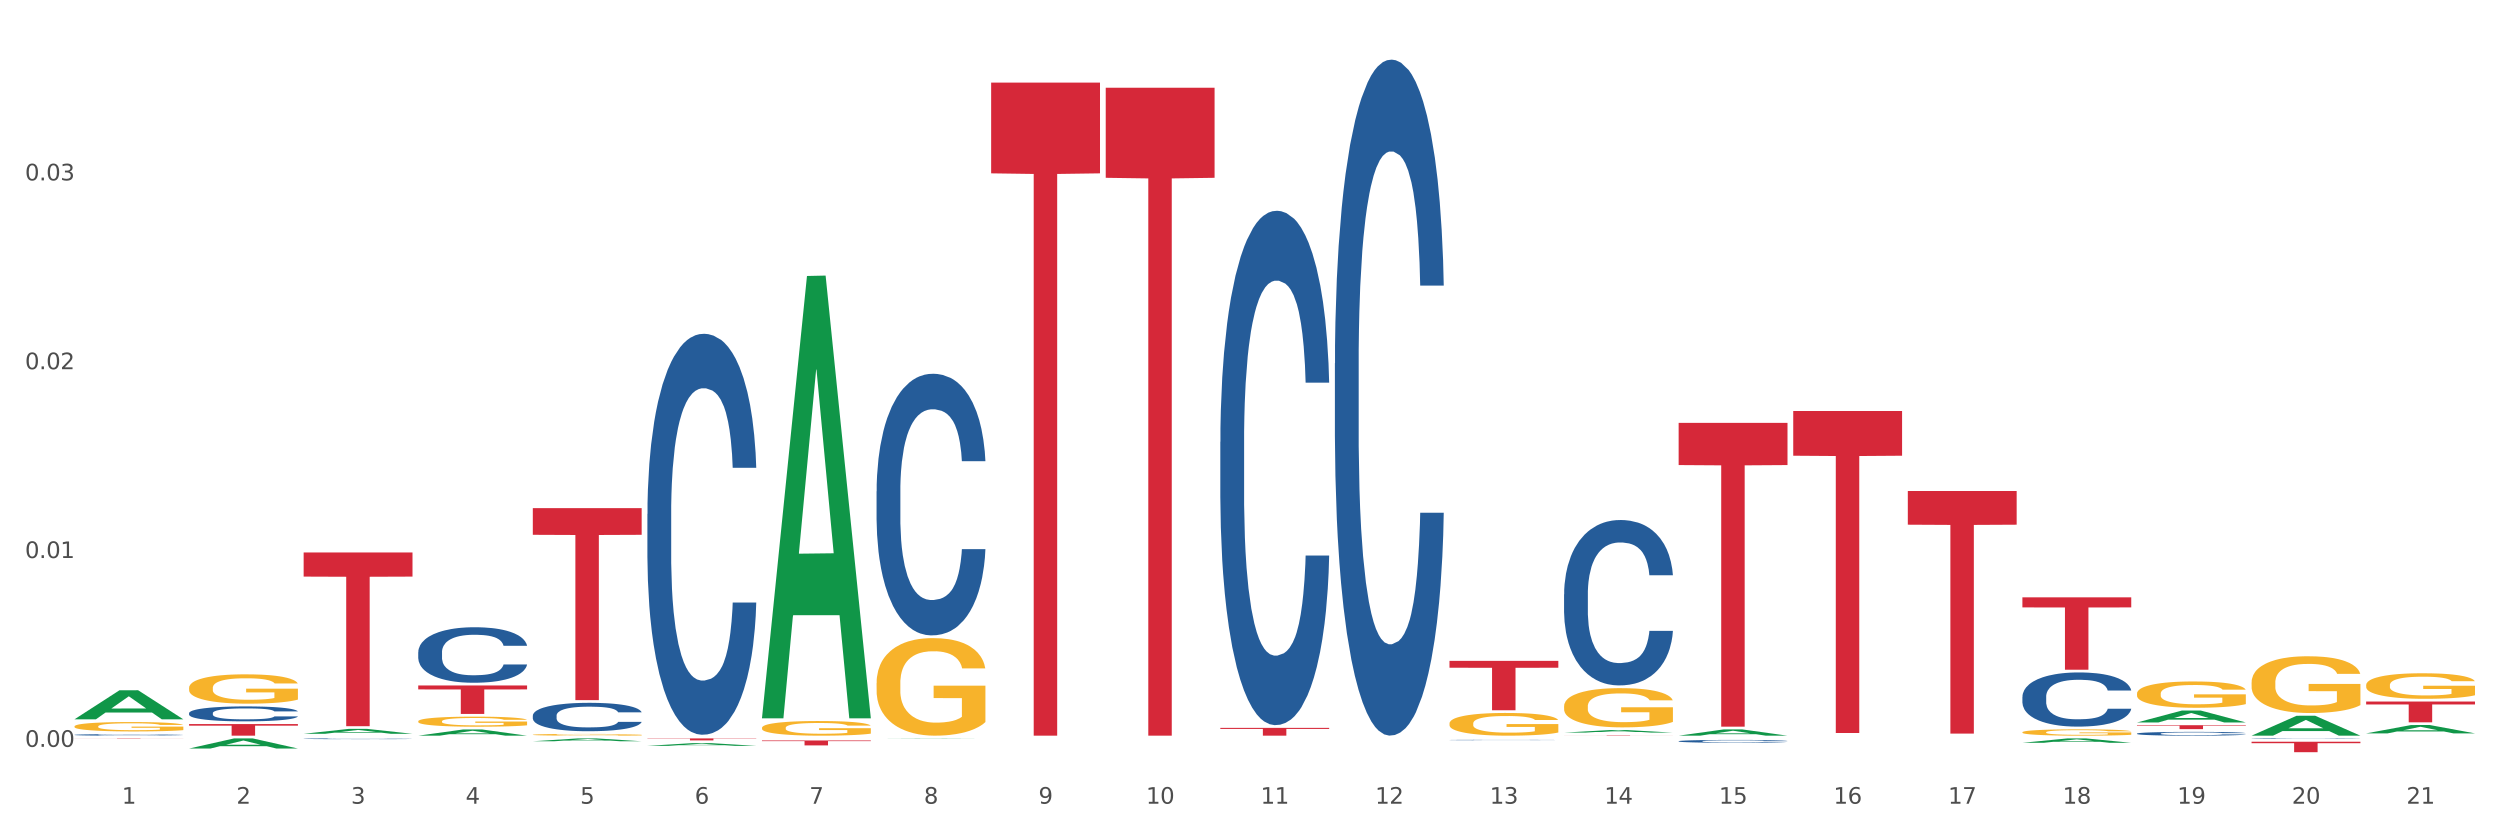 <?xml version="1.0" encoding="utf-8" standalone="no"?>
<!DOCTYPE svg PUBLIC "-//W3C//DTD SVG 1.1//EN"
  "http://www.w3.org/Graphics/SVG/1.1/DTD/svg11.dtd">
<svg xmlns:xlink="http://www.w3.org/1999/xlink" width="1080pt" height="360pt" viewBox="0 0 1080 360" xmlns="http://www.w3.org/2000/svg" version="1.1">
 <rect x="0" y="0" width="1080" height="360" fill="#333333" stroke="none"/>
 <defs>
  <style type="text/css">*{stroke-linejoin: round; stroke-linecap: butt}</style>
 </defs>
 <g id="figure_1">
  <g id="patch_1">
   <path d="M 0 360 
L 1080 360 
L 1080 0 
L 0 0 
z
" style="fill: #ffffff; stroke: #ffffff; stroke-linejoin: miter"/>
  </g>
  <g id="axes_1">
   <g id="matplotlib.axis_1">
    <g id="xtick_1">
     <g id="text_1">
      <!-- 1 -->
      <g style="fill: #4d4d4d" transform="translate(52.633 347.204) scale(0.096 -0.096)">
       <defs>
        <path id="DejaVuSans-31" d="M 794 531 
L 1825 531 
L 1825 4091 
L 703 3866 
L 703 4441 
L 1819 4666 
L 2450 4666 
L 2450 531 
L 3481 531 
L 3481 0 
L 794 0 
L 794 531 
z
" transform="scale(0.016)"/>
       </defs>
       <use xlink:href="#DejaVuSans-31"/>
      </g>
     </g>
    </g>
    <g id="xtick_2">
     <g id="text_2">
      <!-- 2 -->
      <g style="fill: #4d4d4d" transform="translate(102.133 347.204) scale(0.096 -0.096)">
       <defs>
        <path id="DejaVuSans-32" d="M 1228 531 
L 3431 531 
L 3431 0 
L 469 0 
L 469 531 
Q 828 903 1448 1529 
Q 2069 2156 2228 2338 
Q 2531 2678 2651 2914 
Q 2772 3150 2772 3378 
Q 2772 3750 2511 3984 
Q 2250 4219 1831 4219 
Q 1534 4219 1204 4116 
Q 875 4013 500 3803 
L 500 4441 
Q 881 4594 1212 4672 
Q 1544 4750 1819 4750 
Q 2544 4750 2975 4387 
Q 3406 4025 3406 3419 
Q 3406 3131 3298 2873 
Q 3191 2616 2906 2266 
Q 2828 2175 2409 1742 
Q 1991 1309 1228 531 
z
" transform="scale(0.016)"/>
       </defs>
       <use xlink:href="#DejaVuSans-32"/>
      </g>
     </g>
    </g>
    <g id="xtick_3">
     <g id="text_3">
      <!-- 3 -->
      <g style="fill: #4d4d4d" transform="translate(151.633 347.204) scale(0.096 -0.096)">
       <defs>
        <path id="DejaVuSans-33" d="M 2597 2516 
Q 3050 2419 3304 2112 
Q 3559 1806 3559 1356 
Q 3559 666 3084 287 
Q 2609 -91 1734 -91 
Q 1441 -91 1130 -33 
Q 819 25 488 141 
L 488 750 
Q 750 597 1062 519 
Q 1375 441 1716 441 
Q 2309 441 2620 675 
Q 2931 909 2931 1356 
Q 2931 1769 2642 2001 
Q 2353 2234 1838 2234 
L 1294 2234 
L 1294 2753 
L 1863 2753 
Q 2328 2753 2575 2939 
Q 2822 3125 2822 3475 
Q 2822 3834 2567 4026 
Q 2313 4219 1838 4219 
Q 1578 4219 1281 4162 
Q 984 4106 628 3988 
L 628 4550 
Q 988 4650 1302 4700 
Q 1616 4750 1894 4750 
Q 2613 4750 3031 4423 
Q 3450 4097 3450 3541 
Q 3450 3153 3228 2886 
Q 3006 2619 2597 2516 
z
" transform="scale(0.016)"/>
       </defs>
       <use xlink:href="#DejaVuSans-33"/>
      </g>
     </g>
    </g>
    <g id="xtick_4">
     <g id="text_4">
      <!-- 4 -->
      <g style="fill: #4d4d4d" transform="translate(201.133 347.204) scale(0.096 -0.096)">
       <defs>
        <path id="DejaVuSans-34" d="M 2419 4116 
L 825 1625 
L 2419 1625 
L 2419 4116 
z
M 2253 4666 
L 3047 4666 
L 3047 1625 
L 3713 1625 
L 3713 1100 
L 3047 1100 
L 3047 0 
L 2419 0 
L 2419 1100 
L 313 1100 
L 313 1709 
L 2253 4666 
z
" transform="scale(0.016)"/>
       </defs>
       <use xlink:href="#DejaVuSans-34"/>
      </g>
     </g>
    </g>
    <g id="xtick_5">
     <g id="text_5">
      <!-- 5 -->
      <g style="fill: #4d4d4d" transform="translate(250.633 347.204) scale(0.096 -0.096)">
       <defs>
        <path id="DejaVuSans-35" d="M 691 4666 
L 3169 4666 
L 3169 4134 
L 1269 4134 
L 1269 2991 
Q 1406 3038 1543 3061 
Q 1681 3084 1819 3084 
Q 2600 3084 3056 2656 
Q 3513 2228 3513 1497 
Q 3513 744 3044 326 
Q 2575 -91 1722 -91 
Q 1428 -91 1123 -41 
Q 819 9 494 109 
L 494 744 
Q 775 591 1075 516 
Q 1375 441 1709 441 
Q 2250 441 2565 725 
Q 2881 1009 2881 1497 
Q 2881 1984 2565 2268 
Q 2250 2553 1709 2553 
Q 1456 2553 1204 2497 
Q 953 2441 691 2322 
L 691 4666 
z
" transform="scale(0.016)"/>
       </defs>
       <use xlink:href="#DejaVuSans-35"/>
      </g>
     </g>
    </g>
    <g id="xtick_6">
     <g id="text_6">
      <!-- 6 -->
      <g style="fill: #4d4d4d" transform="translate(300.134 347.204) scale(0.096 -0.096)">
       <defs>
        <path id="DejaVuSans-36" d="M 2113 2584 
Q 1688 2584 1439 2293 
Q 1191 2003 1191 1497 
Q 1191 994 1439 701 
Q 1688 409 2113 409 
Q 2538 409 2786 701 
Q 3034 994 3034 1497 
Q 3034 2003 2786 2293 
Q 2538 2584 2113 2584 
z
M 3366 4563 
L 3366 3988 
Q 3128 4100 2886 4159 
Q 2644 4219 2406 4219 
Q 1781 4219 1451 3797 
Q 1122 3375 1075 2522 
Q 1259 2794 1537 2939 
Q 1816 3084 2150 3084 
Q 2853 3084 3261 2657 
Q 3669 2231 3669 1497 
Q 3669 778 3244 343 
Q 2819 -91 2113 -91 
Q 1303 -91 875 529 
Q 447 1150 447 2328 
Q 447 3434 972 4092 
Q 1497 4750 2381 4750 
Q 2619 4750 2861 4703 
Q 3103 4656 3366 4563 
z
" transform="scale(0.016)"/>
       </defs>
       <use xlink:href="#DejaVuSans-36"/>
      </g>
     </g>
    </g>
    <g id="xtick_7">
     <g id="text_7">
      <!-- 7 -->
      <g style="fill: #4d4d4d" transform="translate(349.634 347.204) scale(0.096 -0.096)">
       <defs>
        <path id="DejaVuSans-37" d="M 525 4666 
L 3525 4666 
L 3525 4397 
L 1831 0 
L 1172 0 
L 2766 4134 
L 525 4134 
L 525 4666 
z
" transform="scale(0.016)"/>
       </defs>
       <use xlink:href="#DejaVuSans-37"/>
      </g>
     </g>
    </g>
    <g id="xtick_8">
     <g id="text_8">
      <!-- 8 -->
      <g style="fill: #4d4d4d" transform="translate(399.134 347.204) scale(0.096 -0.096)">
       <defs>
        <path id="DejaVuSans-38" d="M 2034 2216 
Q 1584 2216 1326 1975 
Q 1069 1734 1069 1313 
Q 1069 891 1326 650 
Q 1584 409 2034 409 
Q 2484 409 2743 651 
Q 3003 894 3003 1313 
Q 3003 1734 2745 1975 
Q 2488 2216 2034 2216 
z
M 1403 2484 
Q 997 2584 770 2862 
Q 544 3141 544 3541 
Q 544 4100 942 4425 
Q 1341 4750 2034 4750 
Q 2731 4750 3128 4425 
Q 3525 4100 3525 3541 
Q 3525 3141 3298 2862 
Q 3072 2584 2669 2484 
Q 3125 2378 3379 2068 
Q 3634 1759 3634 1313 
Q 3634 634 3220 271 
Q 2806 -91 2034 -91 
Q 1263 -91 848 271 
Q 434 634 434 1313 
Q 434 1759 690 2068 
Q 947 2378 1403 2484 
z
M 1172 3481 
Q 1172 3119 1398 2916 
Q 1625 2713 2034 2713 
Q 2441 2713 2670 2916 
Q 2900 3119 2900 3481 
Q 2900 3844 2670 4047 
Q 2441 4250 2034 4250 
Q 1625 4250 1398 4047 
Q 1172 3844 1172 3481 
z
" transform="scale(0.016)"/>
       </defs>
       <use xlink:href="#DejaVuSans-38"/>
      </g>
     </g>
    </g>
    <g id="xtick_9">
     <g id="text_9">
      <!-- 9 -->
      <g style="fill: #4d4d4d" transform="translate(448.634 347.204) scale(0.096 -0.096)">
       <defs>
        <path id="DejaVuSans-39" d="M 703 97 
L 703 672 
Q 941 559 1184 500 
Q 1428 441 1663 441 
Q 2288 441 2617 861 
Q 2947 1281 2994 2138 
Q 2813 1869 2534 1725 
Q 2256 1581 1919 1581 
Q 1219 1581 811 2004 
Q 403 2428 403 3163 
Q 403 3881 828 4315 
Q 1253 4750 1959 4750 
Q 2769 4750 3195 4129 
Q 3622 3509 3622 2328 
Q 3622 1225 3098 567 
Q 2575 -91 1691 -91 
Q 1453 -91 1209 -44 
Q 966 3 703 97 
z
M 1959 2075 
Q 2384 2075 2632 2365 
Q 2881 2656 2881 3163 
Q 2881 3666 2632 3958 
Q 2384 4250 1959 4250 
Q 1534 4250 1286 3958 
Q 1038 3666 1038 3163 
Q 1038 2656 1286 2365 
Q 1534 2075 1959 2075 
z
" transform="scale(0.016)"/>
       </defs>
       <use xlink:href="#DejaVuSans-39"/>
      </g>
     </g>
    </g>
    <g id="xtick_10">
     <g id="text_10">
      <!-- 10 -->
      <g style="fill: #4d4d4d" transform="translate(495.079 347.204) scale(0.096 -0.096)">
       <defs>
        <path id="DejaVuSans-30" d="M 2034 4250 
Q 1547 4250 1301 3770 
Q 1056 3291 1056 2328 
Q 1056 1369 1301 889 
Q 1547 409 2034 409 
Q 2525 409 2770 889 
Q 3016 1369 3016 2328 
Q 3016 3291 2770 3770 
Q 2525 4250 2034 4250 
z
M 2034 4750 
Q 2819 4750 3233 4129 
Q 3647 3509 3647 2328 
Q 3647 1150 3233 529 
Q 2819 -91 2034 -91 
Q 1250 -91 836 529 
Q 422 1150 422 2328 
Q 422 3509 836 4129 
Q 1250 4750 2034 4750 
z
" transform="scale(0.016)"/>
       </defs>
       <use xlink:href="#DejaVuSans-31"/>
       <use xlink:href="#DejaVuSans-30" transform="translate(63.623 0)"/>
      </g>
     </g>
    </g>
    <g id="xtick_11">
     <g id="text_11">
      <!-- 11 -->
      <g style="fill: #4d4d4d" transform="translate(544.58 347.204) scale(0.096 -0.096)">
       <use xlink:href="#DejaVuSans-31"/>
       <use xlink:href="#DejaVuSans-31" transform="translate(63.623 0)"/>
      </g>
     </g>
    </g>
    <g id="xtick_12">
     <g id="text_12">
      <!-- 12 -->
      <g style="fill: #4d4d4d" transform="translate(594.08 347.204) scale(0.096 -0.096)">
       <use xlink:href="#DejaVuSans-31"/>
       <use xlink:href="#DejaVuSans-32" transform="translate(63.623 0)"/>
      </g>
     </g>
    </g>
    <g id="xtick_13">
     <g id="text_13">
      <!-- 13 -->
      <g style="fill: #4d4d4d" transform="translate(643.58 347.204) scale(0.096 -0.096)">
       <use xlink:href="#DejaVuSans-31"/>
       <use xlink:href="#DejaVuSans-33" transform="translate(63.623 0)"/>
      </g>
     </g>
    </g>
    <g id="xtick_14">
     <g id="text_14">
      <!-- 14 -->
      <g style="fill: #4d4d4d" transform="translate(693.08 347.204) scale(0.096 -0.096)">
       <use xlink:href="#DejaVuSans-31"/>
       <use xlink:href="#DejaVuSans-34" transform="translate(63.623 0)"/>
      </g>
     </g>
    </g>
    <g id="xtick_15">
     <g id="text_15">
      <!-- 15 -->
      <g style="fill: #4d4d4d" transform="translate(742.58 347.204) scale(0.096 -0.096)">
       <use xlink:href="#DejaVuSans-31"/>
       <use xlink:href="#DejaVuSans-35" transform="translate(63.623 0)"/>
      </g>
     </g>
    </g>
    <g id="xtick_16">
     <g id="text_16">
      <!-- 16 -->
      <g style="fill: #4d4d4d" transform="translate(792.08 347.204) scale(0.096 -0.096)">
       <use xlink:href="#DejaVuSans-31"/>
       <use xlink:href="#DejaVuSans-36" transform="translate(63.623 0)"/>
      </g>
     </g>
    </g>
    <g id="xtick_17">
     <g id="text_17">
      <!-- 17 -->
      <g style="fill: #4d4d4d" transform="translate(841.58 347.204) scale(0.096 -0.096)">
       <use xlink:href="#DejaVuSans-31"/>
       <use xlink:href="#DejaVuSans-37" transform="translate(63.623 0)"/>
      </g>
     </g>
    </g>
    <g id="xtick_18">
     <g id="text_18">
      <!-- 18 -->
      <g style="fill: #4d4d4d" transform="translate(891.08 347.204) scale(0.096 -0.096)">
       <use xlink:href="#DejaVuSans-31"/>
       <use xlink:href="#DejaVuSans-38" transform="translate(63.623 0)"/>
      </g>
     </g>
    </g>
    <g id="xtick_19">
     <g id="text_19">
      <!-- 19 -->
      <g style="fill: #4d4d4d" transform="translate(940.58 347.204) scale(0.096 -0.096)">
       <use xlink:href="#DejaVuSans-31"/>
       <use xlink:href="#DejaVuSans-39" transform="translate(63.623 0)"/>
      </g>
     </g>
    </g>
    <g id="xtick_20">
     <g id="text_20">
      <!-- 20 -->
      <g style="fill: #4d4d4d" transform="translate(990.08 347.204) scale(0.096 -0.096)">
       <use xlink:href="#DejaVuSans-32"/>
       <use xlink:href="#DejaVuSans-30" transform="translate(63.623 0)"/>
      </g>
     </g>
    </g>
    <g id="xtick_21">
     <g id="text_21">
      <!-- 21 -->
      <g style="fill: #4d4d4d" transform="translate(1039.58 347.204) scale(0.096 -0.096)">
       <use xlink:href="#DejaVuSans-32"/>
       <use xlink:href="#DejaVuSans-31" transform="translate(63.623 0)"/>
      </g>
     </g>
    </g>
    <g id="xtick_22"/>
    <g id="xtick_23"/>
    <g id="xtick_24"/>
    <g id="xtick_25"/>
    <g id="xtick_26"/>
    <g id="xtick_27"/>
    <g id="xtick_28"/>
    <g id="xtick_29"/>
    <g id="xtick_30"/>
    <g id="xtick_31"/>
    <g id="xtick_32"/>
    <g id="xtick_33"/>
    <g id="xtick_34"/>
    <g id="xtick_35"/>
    <g id="xtick_36"/>
    <g id="xtick_37"/>
    <g id="xtick_38"/>
    <g id="xtick_39"/>
    <g id="xtick_40"/>
    <g id="xtick_41"/>
   </g>
   <g id="matplotlib.axis_2">
    <g id="ytick_1">
     <g id="text_22">
      <!-- 0.00 -->
      <g style="fill: #4d4d4d" transform="translate(10.8 322.635) scale(0.096 -0.096)">
       <defs>
        <path id="DejaVuSans-2e" d="M 684 794 
L 1344 794 
L 1344 0 
L 684 0 
L 684 794 
z
" transform="scale(0.016)"/>
       </defs>
       <use xlink:href="#DejaVuSans-30"/>
       <use xlink:href="#DejaVuSans-2e" transform="translate(63.623 0)"/>
       <use xlink:href="#DejaVuSans-30" transform="translate(95.41 0)"/>
       <use xlink:href="#DejaVuSans-30" transform="translate(159.033 0)"/>
      </g>
     </g>
    </g>
    <g id="ytick_2">
     <g id="text_23">
      <!-- 0.01 -->
      <g style="fill: #4d4d4d" transform="translate(10.8 241.069) scale(0.096 -0.096)">
       <use xlink:href="#DejaVuSans-30"/>
       <use xlink:href="#DejaVuSans-2e" transform="translate(63.623 0)"/>
       <use xlink:href="#DejaVuSans-30" transform="translate(95.41 0)"/>
       <use xlink:href="#DejaVuSans-31" transform="translate(159.033 0)"/>
      </g>
     </g>
    </g>
    <g id="ytick_3">
     <g id="text_24">
      <!-- 0.02 -->
      <g style="fill: #4d4d4d" transform="translate(10.8 159.503) scale(0.096 -0.096)">
       <use xlink:href="#DejaVuSans-30"/>
       <use xlink:href="#DejaVuSans-2e" transform="translate(63.623 0)"/>
       <use xlink:href="#DejaVuSans-30" transform="translate(95.41 0)"/>
       <use xlink:href="#DejaVuSans-32" transform="translate(159.033 0)"/>
      </g>
     </g>
    </g>
    <g id="ytick_4">
     <g id="text_25">
      <!-- 0.03 -->
      <g style="fill: #4d4d4d" transform="translate(10.8 77.937) scale(0.096 -0.096)">
       <use xlink:href="#DejaVuSans-30"/>
       <use xlink:href="#DejaVuSans-2e" transform="translate(63.623 0)"/>
       <use xlink:href="#DejaVuSans-30" transform="translate(95.41 0)"/>
       <use xlink:href="#DejaVuSans-33" transform="translate(159.033 0)"/>
      </g>
     </g>
    </g>
    <g id="ytick_5"/>
    <g id="ytick_6"/>
    <g id="ytick_7"/>
    <g id="ytick_8"/>
   </g>
   <g id="PolyCollection_1">
    <path d="M 32.175 310.727 
L 32.223 310.715 
L 51.615 298.191 
L 59.663 298.179 
L 79.2 310.75 
L 69.892 310.75 
L 65.674 307.823 
L 45.652 307.823 
L 45.507 307.87 
L 41.435 310.75 
L 32.175 310.75 
L 32.175 310.727 
L 48.173 306.076 
L 63.153 306.064 
L 55.736 300.859 
L 55.639 300.835 
L 55.542 300.87 
L 48.125 306.064 
L 48.173 306.076 
L 32.175 310.727 
z
" clip-path="url(#pb7b8e093fb)" style="fill: #109648"/>
    <path d="M 774.675 177.539 
L 821.7 177.539 
L 821.7 196.871 
L 803.202 197.001 
L 803.202 316.647 
L 793.062 316.647 
L 793.062 197.001 
L 774.675 196.871 
L 774.675 177.67 
L 774.675 177.539 
z
" clip-path="url(#pb7b8e093fb)" style="fill: #d62839"/>
    <path d="M 824.175 212.098 
L 871.2 212.098 
L 871.2 226.666 
L 852.702 226.764 
L 852.702 316.927 
L 842.562 316.927 
L 842.562 226.764 
L 824.175 226.666 
L 824.175 212.196 
L 824.175 212.098 
z
" clip-path="url(#pb7b8e093fb)" style="fill: #d62839"/>
    <path d="M 873.675 258.059 
L 920.7 258.059 
L 920.7 262.403 
L 902.202 262.433 
L 902.202 289.318 
L 892.062 289.318 
L 892.062 262.433 
L 873.675 262.403 
L 873.675 258.089 
L 873.675 258.059 
z
" clip-path="url(#pb7b8e093fb)" style="fill: #d62839"/>
    <path d="M 923.175 313.285 
L 970.2 313.285 
L 970.2 313.523 
L 951.702 313.525 
L 951.702 314.999 
L 941.562 314.999 
L 941.562 313.525 
L 923.175 313.523 
L 923.175 313.287 
L 923.175 313.285 
z
" clip-path="url(#pb7b8e093fb)" style="fill: #d62839"/>
    <path d="M 972.675 320.43 
L 1019.7 320.43 
L 1019.7 321.058 
L 1001.202 321.063 
L 1001.202 324.95 
L 991.062 324.95 
L 991.062 321.063 
L 972.675 321.058 
L 972.675 320.435 
L 972.675 320.43 
z
" clip-path="url(#pb7b8e093fb)" style="fill: #d62839"/>
    <path d="M 1022.175 303.069 
L 1069.2 303.069 
L 1069.2 304.315 
L 1050.702 304.324 
L 1050.702 312.039 
L 1040.562 312.039 
L 1040.562 304.324 
L 1022.175 304.315 
L 1022.175 303.077 
L 1022.175 303.069 
z
" clip-path="url(#pb7b8e093fb)" style="fill: #d62839"/>
    <path d="M 972.675 319.109 
L 972.731 319.109 
L 972.731 319.102 
L 972.897 319.093 
L 973.509 319.075 
L 974.287 319.062 
L 975.621 319.047 
L 976.344 319.041 
L 977.289 319.034 
L 979.234 319.022 
L 981.457 319.012 
L 983.014 319.007 
L 984.181 319.003 
L 986.794 318.997 
L 988.294 318.994 
L 989.851 318.992 
L 991.185 318.991 
L 993.408 318.989 
L 995.187 318.988 
L 997.244 318.988 
L 998.967 318.988 
L 1001.246 318.989 
L 1004.581 318.992 
L 1005.859 318.994 
L 1007.582 318.997 
L 1009.361 319.001 
L 1010.806 319.005 
L 1012.474 319.01 
L 1014.197 319.018 
L 1015.865 319.027 
L 1017.032 319.036 
L 1017.977 319.045 
L 1018.811 319.056 
L 1019.422 319.068 
L 1019.7 319.078 
L 1009.528 319.078 
L 1009.25 319.069 
L 1008.694 319.059 
L 1008.138 319.052 
L 1007.527 319.047 
L 1006.582 319.041 
L 1005.748 319.037 
L 1004.359 319.032 
L 1003.08 319.029 
L 1002.024 319.028 
L 1000.745 319.026 
L 998.022 319.025 
L 996.076 319.025 
L 994.853 319.025 
L 993.353 319.026 
L 992.074 319.028 
L 990.573 319.031 
L 989.406 319.034 
L 988.239 319.038 
L 987.572 319.041 
L 986.571 319.047 
L 985.904 319.051 
L 985.015 319.059 
L 984.515 319.064 
L 983.625 319.078 
L 983.236 319.089 
L 983.069 319.096 
L 982.958 319.104 
L 982.958 319.142 
L 983.292 319.159 
L 983.57 319.167 
L 984.014 319.175 
L 984.848 319.186 
L 986.071 319.196 
L 987.349 319.204 
L 988.406 319.209 
L 989.406 319.212 
L 990.407 319.215 
L 991.63 319.217 
L 992.63 319.219 
L 994.131 319.22 
L 995.91 319.221 
L 997.299 319.221 
L 1000.134 319.22 
L 1001.413 319.219 
L 1002.635 319.217 
L 1003.969 319.214 
L 1005.026 319.211 
L 1005.637 319.209 
L 1006.638 319.204 
L 1007.416 319.199 
L 1008.083 319.194 
L 1008.527 319.189 
L 1009.028 319.181 
L 1009.417 319.173 
L 1009.528 319.169 
L 1019.7 319.169 
L 1019.478 319.177 
L 1019.089 319.186 
L 1018.31 319.198 
L 1017.699 319.204 
L 1016.754 319.212 
L 1015.753 319.219 
L 1014.364 319.227 
L 1013.085 319.233 
L 1011.751 319.238 
L 1010.306 319.242 
L 1007.694 319.248 
L 1006.749 319.25 
L 1004.748 319.253 
L 1003.191 319.255 
L 1000.912 319.256 
L 998.578 319.257 
L 996.132 319.257 
L 993.964 319.257 
L 991.574 319.256 
L 990.073 319.254 
L 988.406 319.252 
L 986.46 319.248 
L 984.626 319.244 
L 982.903 319.239 
L 981.291 319.234 
L 979.79 319.227 
L 977.844 319.217 
L 976.399 319.206 
L 975.343 319.197 
L 974.62 319.189 
L 973.898 319.178 
L 973.509 319.171 
L 972.897 319.154 
L 972.675 319.138 
L 972.675 319.109 
z
" clip-path="url(#pb7b8e093fb)" style="fill: #255c99"/>
    <path d="M 923.175 316.91 
L 923.231 316.909 
L 923.231 316.867 
L 923.397 316.81 
L 924.009 316.705 
L 924.787 316.625 
L 926.121 316.532 
L 926.844 316.493 
L 927.789 316.449 
L 929.734 316.379 
L 931.957 316.319 
L 933.514 316.286 
L 934.681 316.265 
L 937.294 316.227 
L 938.794 316.211 
L 940.351 316.197 
L 941.685 316.188 
L 943.908 316.178 
L 945.687 316.173 
L 947.744 316.172 
L 949.467 316.173 
L 951.746 316.179 
L 955.081 316.197 
L 956.359 316.208 
L 958.082 316.226 
L 959.861 316.25 
L 961.306 316.274 
L 962.974 316.308 
L 964.697 316.353 
L 966.365 316.41 
L 967.532 316.463 
L 968.477 316.518 
L 969.311 316.586 
L 969.922 316.66 
L 970.2 316.721 
L 960.028 316.721 
L 959.75 316.666 
L 959.194 316.605 
L 958.638 316.565 
L 958.027 316.532 
L 957.082 316.494 
L 956.248 316.47 
L 954.859 316.442 
L 953.58 316.424 
L 952.524 316.413 
L 951.245 316.404 
L 948.522 316.395 
L 946.576 316.395 
L 945.353 316.398 
L 943.853 316.406 
L 942.574 316.416 
L 941.073 316.434 
L 939.906 316.454 
L 938.739 316.479 
L 938.072 316.497 
L 937.071 316.53 
L 936.404 316.557 
L 935.515 316.604 
L 935.015 316.637 
L 934.125 316.723 
L 933.736 316.786 
L 933.569 316.829 
L 933.458 316.877 
L 933.458 317.111 
L 933.792 317.216 
L 934.07 317.261 
L 934.514 317.312 
L 935.348 317.378 
L 936.571 317.443 
L 937.849 317.489 
L 938.906 317.518 
L 939.906 317.539 
L 940.907 317.555 
L 942.13 317.57 
L 943.13 317.579 
L 944.631 317.588 
L 946.41 317.593 
L 947.799 317.593 
L 950.634 317.585 
L 951.913 317.578 
L 953.135 317.567 
L 954.469 317.551 
L 955.526 317.533 
L 956.137 317.519 
L 957.138 317.491 
L 957.916 317.461 
L 958.583 317.426 
L 959.027 317.396 
L 959.528 317.351 
L 959.917 317.3 
L 960.028 317.273 
L 970.2 317.273 
L 969.978 317.327 
L 969.589 317.38 
L 968.81 317.45 
L 968.199 317.491 
L 967.254 317.54 
L 966.253 317.582 
L 964.864 317.629 
L 963.585 317.663 
L 962.251 317.693 
L 960.806 317.721 
L 958.194 317.758 
L 957.249 317.769 
L 955.248 317.787 
L 953.691 317.797 
L 951.412 317.808 
L 949.078 317.814 
L 946.632 317.815 
L 944.464 317.812 
L 942.074 317.803 
L 940.573 317.794 
L 938.906 317.781 
L 936.96 317.76 
L 935.126 317.734 
L 933.403 317.704 
L 931.791 317.669 
L 930.29 317.63 
L 928.344 317.566 
L 926.899 317.503 
L 925.843 317.444 
L 925.12 317.395 
L 924.398 317.332 
L 924.009 317.288 
L 923.397 317.183 
L 923.175 317.086 
L 923.175 316.91 
z
" clip-path="url(#pb7b8e093fb)" style="fill: #255c99"/>
    <path d="M 873.675 301.009 
L 873.731 300.987 
L 873.731 300.389 
L 873.897 299.577 
L 874.509 298.08 
L 875.287 296.947 
L 876.621 295.622 
L 877.344 295.066 
L 878.289 294.446 
L 880.234 293.441 
L 882.457 292.586 
L 884.014 292.116 
L 885.181 291.817 
L 887.794 291.282 
L 889.294 291.047 
L 890.851 290.855 
L 892.185 290.727 
L 894.408 290.577 
L 896.187 290.513 
L 898.244 290.491 
L 899.967 290.513 
L 902.246 290.598 
L 905.581 290.855 
L 906.859 291.004 
L 908.582 291.261 
L 910.361 291.603 
L 911.806 291.945 
L 913.474 292.437 
L 915.197 293.078 
L 916.865 293.89 
L 918.032 294.638 
L 918.977 295.429 
L 919.811 296.391 
L 920.422 297.439 
L 920.7 298.315 
L 910.528 298.315 
L 910.25 297.524 
L 909.694 296.669 
L 909.138 296.092 
L 908.527 295.622 
L 907.582 295.087 
L 906.748 294.745 
L 905.359 294.339 
L 904.08 294.083 
L 903.024 293.933 
L 901.745 293.805 
L 899.022 293.677 
L 897.076 293.677 
L 895.853 293.719 
L 894.353 293.826 
L 893.074 293.976 
L 891.573 294.232 
L 890.406 294.51 
L 889.239 294.874 
L 888.572 295.13 
L 887.571 295.6 
L 886.904 295.985 
L 886.015 296.648 
L 885.515 297.118 
L 884.625 298.337 
L 884.236 299.234 
L 884.069 299.854 
L 883.958 300.538 
L 883.958 303.873 
L 884.292 305.37 
L 884.57 306.011 
L 885.014 306.738 
L 885.848 307.678 
L 887.071 308.598 
L 888.349 309.26 
L 889.406 309.666 
L 890.406 309.966 
L 891.407 310.201 
L 892.63 310.415 
L 893.63 310.543 
L 895.131 310.671 
L 896.91 310.735 
L 898.299 310.735 
L 901.134 310.628 
L 902.413 310.521 
L 903.635 310.372 
L 904.969 310.137 
L 906.026 309.88 
L 906.637 309.688 
L 907.638 309.282 
L 908.416 308.854 
L 909.083 308.362 
L 909.527 307.935 
L 910.028 307.294 
L 910.417 306.567 
L 910.528 306.182 
L 920.7 306.182 
L 920.478 306.952 
L 920.089 307.7 
L 919.31 308.704 
L 918.699 309.282 
L 917.754 309.987 
L 916.753 310.586 
L 915.364 311.248 
L 914.085 311.74 
L 912.751 312.167 
L 911.306 312.552 
L 908.694 313.087 
L 907.749 313.236 
L 905.748 313.493 
L 904.191 313.642 
L 901.912 313.792 
L 899.578 313.878 
L 897.132 313.899 
L 894.964 313.856 
L 892.574 313.728 
L 891.073 313.6 
L 889.406 313.407 
L 887.46 313.108 
L 885.626 312.745 
L 883.903 312.317 
L 882.291 311.825 
L 880.79 311.27 
L 878.844 310.35 
L 877.399 309.453 
L 876.343 308.619 
L 875.62 307.913 
L 874.898 307.016 
L 874.509 306.396 
L 873.897 304.899 
L 873.675 303.51 
L 873.675 301.009 
z
" clip-path="url(#pb7b8e093fb)" style="fill: #255c99"/>
    <path d="M 725.175 320.198 
L 725.231 320.197 
L 725.231 320.165 
L 725.397 320.123 
L 726.009 320.044 
L 726.787 319.985 
L 728.121 319.915 
L 728.844 319.886 
L 729.789 319.853 
L 731.734 319.801 
L 733.957 319.756 
L 735.514 319.731 
L 736.681 319.715 
L 739.294 319.687 
L 740.794 319.675 
L 742.351 319.665 
L 743.685 319.658 
L 745.908 319.65 
L 747.687 319.647 
L 749.744 319.646 
L 751.467 319.647 
L 753.746 319.651 
L 757.081 319.665 
L 758.359 319.673 
L 760.082 319.686 
L 761.861 319.704 
L 763.306 319.722 
L 764.974 319.748 
L 766.697 319.782 
L 768.365 319.824 
L 769.532 319.863 
L 770.477 319.905 
L 771.311 319.955 
L 771.922 320.01 
L 772.2 320.056 
L 762.028 320.056 
L 761.75 320.015 
L 761.194 319.97 
L 760.638 319.94 
L 760.027 319.915 
L 759.082 319.887 
L 758.248 319.869 
L 756.859 319.848 
L 755.58 319.834 
L 754.524 319.826 
L 753.245 319.82 
L 750.522 319.813 
L 748.576 319.813 
L 747.353 319.815 
L 745.853 319.821 
L 744.574 319.829 
L 743.073 319.842 
L 741.906 319.857 
L 740.739 319.876 
L 740.072 319.889 
L 739.071 319.914 
L 738.404 319.934 
L 737.515 319.969 
L 737.015 319.994 
L 736.125 320.058 
L 735.736 320.105 
L 735.569 320.137 
L 735.458 320.173 
L 735.458 320.348 
L 735.792 320.427 
L 736.07 320.46 
L 736.514 320.499 
L 737.348 320.548 
L 738.571 320.596 
L 739.849 320.631 
L 740.906 320.652 
L 741.906 320.668 
L 742.907 320.68 
L 744.13 320.692 
L 745.13 320.698 
L 746.631 320.705 
L 748.41 320.708 
L 749.799 320.708 
L 752.634 320.703 
L 753.913 320.697 
L 755.135 320.689 
L 756.469 320.677 
L 757.526 320.664 
L 758.137 320.653 
L 759.138 320.632 
L 759.916 320.61 
L 760.583 320.584 
L 761.027 320.561 
L 761.528 320.528 
L 761.917 320.49 
L 762.028 320.469 
L 772.2 320.469 
L 771.978 320.51 
L 771.589 320.549 
L 770.81 320.602 
L 770.199 320.632 
L 769.254 320.669 
L 768.253 320.701 
L 766.864 320.735 
L 765.585 320.761 
L 764.251 320.784 
L 762.806 320.804 
L 760.194 320.832 
L 759.249 320.84 
L 757.248 320.853 
L 755.691 320.861 
L 753.412 320.869 
L 751.078 320.873 
L 748.632 320.875 
L 746.464 320.872 
L 744.074 320.866 
L 742.573 320.859 
L 740.906 320.849 
L 738.96 320.833 
L 737.126 320.814 
L 735.403 320.791 
L 733.791 320.766 
L 732.29 320.736 
L 730.344 320.688 
L 728.899 320.641 
L 727.843 320.597 
L 727.12 320.56 
L 726.398 320.513 
L 726.009 320.481 
L 725.397 320.402 
L 725.175 320.329 
L 725.175 320.198 
z
" clip-path="url(#pb7b8e093fb)" style="fill: #255c99"/>
    <path d="M 675.675 256.752 
L 675.731 256.686 
L 675.731 254.859 
L 675.897 252.379 
L 676.509 247.811 
L 677.287 244.352 
L 678.621 240.306 
L 679.344 238.609 
L 680.289 236.716 
L 682.234 233.649 
L 684.457 231.039 
L 686.014 229.603 
L 687.181 228.689 
L 689.794 227.058 
L 691.294 226.34 
L 692.851 225.753 
L 694.185 225.361 
L 696.408 224.904 
L 698.187 224.708 
L 700.244 224.643 
L 701.967 224.708 
L 704.246 224.969 
L 707.581 225.753 
L 708.859 226.209 
L 710.582 226.992 
L 712.361 228.037 
L 713.806 229.081 
L 715.474 230.582 
L 717.197 232.54 
L 718.865 235.02 
L 720.032 237.304 
L 720.977 239.718 
L 721.811 242.655 
L 722.422 245.853 
L 722.7 248.529 
L 712.528 248.529 
L 712.25 246.114 
L 711.694 243.504 
L 711.138 241.741 
L 710.527 240.306 
L 709.582 238.674 
L 708.748 237.63 
L 707.359 236.39 
L 706.08 235.607 
L 705.024 235.15 
L 703.745 234.759 
L 701.022 234.367 
L 699.076 234.367 
L 697.853 234.498 
L 696.353 234.824 
L 695.074 235.281 
L 693.573 236.064 
L 692.406 236.912 
L 691.239 238.022 
L 690.572 238.805 
L 689.571 240.24 
L 688.904 241.415 
L 688.015 243.438 
L 687.515 244.874 
L 686.625 248.594 
L 686.236 251.335 
L 686.069 253.227 
L 685.958 255.316 
L 685.958 265.496 
L 686.292 270.065 
L 686.57 272.023 
L 687.014 274.241 
L 687.848 277.113 
L 689.071 279.919 
L 690.349 281.942 
L 691.406 283.182 
L 692.406 284.096 
L 693.407 284.814 
L 694.63 285.466 
L 695.63 285.858 
L 697.131 286.249 
L 698.91 286.445 
L 700.299 286.445 
L 703.134 286.119 
L 704.413 285.793 
L 705.635 285.336 
L 706.969 284.618 
L 708.026 283.835 
L 708.637 283.247 
L 709.638 282.008 
L 710.416 280.702 
L 711.083 279.201 
L 711.527 277.896 
L 712.028 275.938 
L 712.417 273.719 
L 712.528 272.545 
L 722.7 272.545 
L 722.478 274.894 
L 722.089 277.178 
L 721.31 280.245 
L 720.699 282.008 
L 719.754 284.161 
L 718.753 285.988 
L 717.364 288.012 
L 716.085 289.513 
L 714.751 290.818 
L 713.306 291.992 
L 710.694 293.624 
L 709.749 294.081 
L 707.748 294.864 
L 706.191 295.321 
L 703.912 295.778 
L 701.578 296.039 
L 699.132 296.104 
L 696.964 295.973 
L 694.574 295.582 
L 693.073 295.19 
L 691.406 294.603 
L 689.46 293.689 
L 687.626 292.58 
L 685.903 291.275 
L 684.291 289.774 
L 682.79 288.077 
L 680.844 285.271 
L 679.399 282.53 
L 678.343 279.984 
L 677.62 277.831 
L 676.898 275.09 
L 676.509 273.197 
L 675.897 268.629 
L 675.675 264.387 
L 675.675 256.752 
z
" clip-path="url(#pb7b8e093fb)" style="fill: #255c99"/>
    <path d="M 626.175 319.685 
L 626.231 319.685 
L 626.231 319.679 
L 626.397 319.672 
L 627.009 319.66 
L 627.787 319.65 
L 629.121 319.638 
L 629.844 319.633 
L 630.789 319.628 
L 632.734 319.619 
L 634.957 319.612 
L 636.514 319.608 
L 637.681 319.605 
L 640.294 319.601 
L 641.794 319.599 
L 643.351 319.597 
L 644.685 319.596 
L 646.908 319.595 
L 648.687 319.594 
L 650.744 319.594 
L 652.467 319.594 
L 654.746 319.595 
L 658.081 319.597 
L 659.359 319.598 
L 661.082 319.601 
L 662.861 319.604 
L 664.306 319.607 
L 665.974 319.611 
L 667.697 319.616 
L 669.365 319.623 
L 670.532 319.63 
L 671.477 319.637 
L 672.311 319.645 
L 672.922 319.654 
L 673.2 319.662 
L 663.028 319.662 
L 662.75 319.655 
L 662.194 319.647 
L 661.638 319.642 
L 661.027 319.638 
L 660.082 319.634 
L 659.248 319.631 
L 657.859 319.627 
L 656.58 319.625 
L 655.524 319.624 
L 654.245 319.623 
L 651.522 319.621 
L 649.576 319.621 
L 648.353 319.622 
L 646.853 319.623 
L 645.574 319.624 
L 644.073 319.626 
L 642.906 319.629 
L 641.739 319.632 
L 641.072 319.634 
L 640.071 319.638 
L 639.404 319.641 
L 638.515 319.647 
L 638.015 319.651 
L 637.125 319.662 
L 636.736 319.669 
L 636.569 319.675 
L 636.458 319.681 
L 636.458 319.71 
L 636.792 319.722 
L 637.07 319.728 
L 637.514 319.734 
L 638.348 319.742 
L 639.571 319.75 
L 640.849 319.756 
L 641.906 319.76 
L 642.906 319.762 
L 643.907 319.764 
L 645.13 319.766 
L 646.13 319.767 
L 647.631 319.768 
L 649.41 319.769 
L 650.799 319.769 
L 653.634 319.768 
L 654.913 319.767 
L 656.135 319.766 
L 657.469 319.764 
L 658.526 319.761 
L 659.137 319.76 
L 660.138 319.756 
L 660.916 319.753 
L 661.583 319.748 
L 662.027 319.745 
L 662.528 319.739 
L 662.917 319.733 
L 663.028 319.73 
L 673.2 319.73 
L 672.978 319.736 
L 672.589 319.743 
L 671.81 319.751 
L 671.199 319.756 
L 670.254 319.762 
L 669.253 319.768 
L 667.864 319.773 
L 666.585 319.778 
L 665.251 319.781 
L 663.806 319.785 
L 661.194 319.789 
L 660.249 319.79 
L 658.248 319.793 
L 656.691 319.794 
L 654.412 319.795 
L 652.078 319.796 
L 649.632 319.796 
L 647.464 319.796 
L 645.074 319.795 
L 643.573 319.794 
L 641.906 319.792 
L 639.96 319.789 
L 638.126 319.786 
L 636.403 319.783 
L 634.791 319.778 
L 633.29 319.773 
L 631.344 319.766 
L 629.899 319.758 
L 628.843 319.751 
L 628.12 319.744 
L 627.398 319.737 
L 627.009 319.731 
L 626.397 319.718 
L 626.175 319.706 
L 626.175 319.685 
z
" clip-path="url(#pb7b8e093fb)" style="fill: #255c99"/>
    <path d="M 576.675 156.973 
L 576.731 156.706 
L 576.731 149.239 
L 576.897 139.104 
L 577.509 120.436 
L 578.287 106.301 
L 579.621 89.766 
L 580.344 82.832 
L 581.289 75.098 
L 583.234 62.563 
L 585.457 51.895 
L 587.014 46.028 
L 588.181 42.294 
L 590.794 35.627 
L 592.294 32.694 
L 593.851 30.293 
L 595.185 28.693 
L 597.408 26.826 
L 599.187 26.026 
L 601.244 25.759 
L 602.967 26.026 
L 605.246 27.093 
L 608.581 30.293 
L 609.859 32.16 
L 611.582 35.36 
L 613.361 39.628 
L 614.806 43.895 
L 616.474 50.029 
L 618.197 58.029 
L 619.865 68.164 
L 621.032 77.498 
L 621.977 87.366 
L 622.811 99.367 
L 623.422 112.435 
L 623.7 123.369 
L 613.528 123.369 
L 613.25 113.502 
L 612.694 102.834 
L 612.138 95.633 
L 611.527 89.766 
L 610.582 83.099 
L 609.748 78.831 
L 608.359 73.764 
L 607.08 70.564 
L 606.024 68.697 
L 604.745 67.097 
L 602.022 65.497 
L 600.076 65.497 
L 598.853 66.03 
L 597.353 67.364 
L 596.074 69.231 
L 594.573 72.431 
L 593.406 75.898 
L 592.239 80.432 
L 591.572 83.632 
L 590.571 89.499 
L 589.904 94.3 
L 589.015 102.567 
L 588.515 108.434 
L 587.625 123.636 
L 587.236 134.837 
L 587.069 142.571 
L 586.958 151.105 
L 586.958 192.71 
L 587.292 211.378 
L 587.57 219.379 
L 588.014 228.446 
L 588.848 240.181 
L 590.071 251.649 
L 591.349 259.916 
L 592.406 264.983 
L 593.406 268.717 
L 594.407 271.651 
L 595.63 274.318 
L 596.63 275.918 
L 598.131 277.518 
L 599.91 278.318 
L 601.299 278.318 
L 604.134 276.985 
L 605.413 275.651 
L 606.635 273.784 
L 607.969 270.851 
L 609.026 267.65 
L 609.637 265.25 
L 610.638 260.183 
L 611.416 254.849 
L 612.083 248.715 
L 612.527 243.381 
L 613.028 235.38 
L 613.417 226.313 
L 613.528 221.512 
L 623.7 221.512 
L 623.478 231.113 
L 623.089 240.448 
L 622.31 252.982 
L 621.699 260.183 
L 620.754 268.984 
L 619.753 276.451 
L 618.364 284.719 
L 617.085 290.853 
L 615.751 296.187 
L 614.306 300.987 
L 611.694 307.654 
L 610.749 309.521 
L 608.748 312.722 
L 607.191 314.588 
L 604.912 316.455 
L 602.578 317.522 
L 600.132 317.789 
L 597.964 317.255 
L 595.574 315.655 
L 594.073 314.055 
L 592.406 311.655 
L 590.46 307.921 
L 588.626 303.387 
L 586.903 298.053 
L 585.291 291.919 
L 583.79 284.985 
L 581.844 273.518 
L 580.399 262.316 
L 579.343 251.915 
L 578.62 243.115 
L 577.898 231.913 
L 577.509 224.179 
L 576.897 205.511 
L 576.675 188.176 
L 576.675 156.973 
z
" clip-path="url(#pb7b8e093fb)" style="fill: #255c99"/>
    <path d="M 527.175 190.895 
L 527.231 190.692 
L 527.231 185.01 
L 527.397 177.299 
L 528.009 163.093 
L 528.787 152.338 
L 530.121 139.756 
L 530.844 134.48 
L 531.789 128.595 
L 533.734 119.057 
L 535.957 110.94 
L 537.514 106.475 
L 538.681 103.634 
L 541.294 98.561 
L 542.794 96.329 
L 544.351 94.502 
L 545.685 93.285 
L 547.908 91.864 
L 549.687 91.255 
L 551.744 91.052 
L 553.467 91.255 
L 555.746 92.067 
L 559.081 94.502 
L 560.359 95.923 
L 562.082 98.358 
L 563.861 101.605 
L 565.306 104.852 
L 566.974 109.519 
L 568.697 115.607 
L 570.365 123.319 
L 571.532 130.421 
L 572.477 137.93 
L 573.311 147.062 
L 573.922 157.005 
L 574.2 165.326 
L 564.028 165.326 
L 563.75 157.817 
L 563.194 149.7 
L 562.638 144.221 
L 562.027 139.756 
L 561.082 134.683 
L 560.248 131.436 
L 558.859 127.58 
L 557.58 125.145 
L 556.524 123.724 
L 555.245 122.507 
L 552.522 121.289 
L 550.576 121.289 
L 549.353 121.695 
L 547.853 122.71 
L 546.574 124.13 
L 545.073 126.566 
L 543.906 129.204 
L 542.739 132.653 
L 542.072 135.089 
L 541.071 139.553 
L 540.404 143.206 
L 539.515 149.497 
L 539.015 153.961 
L 538.125 165.529 
L 537.736 174.052 
L 537.569 179.937 
L 537.458 186.431 
L 537.458 218.088 
L 537.792 232.293 
L 538.07 238.381 
L 538.514 245.281 
L 539.348 254.21 
L 540.571 262.936 
L 541.849 269.227 
L 542.906 273.083 
L 543.906 275.924 
L 544.907 278.156 
L 546.13 280.185 
L 547.13 281.403 
L 548.631 282.621 
L 550.41 283.229 
L 551.799 283.229 
L 554.634 282.215 
L 555.913 281.2 
L 557.135 279.78 
L 558.469 277.547 
L 559.526 275.112 
L 560.137 273.286 
L 561.138 269.43 
L 561.916 265.371 
L 562.583 260.704 
L 563.027 256.645 
L 563.528 250.557 
L 563.917 243.658 
L 564.028 240.005 
L 574.2 240.005 
L 573.978 247.31 
L 573.589 254.413 
L 572.81 263.951 
L 572.199 269.43 
L 571.254 276.127 
L 570.253 281.809 
L 568.864 288.1 
L 567.585 292.767 
L 566.251 296.826 
L 564.806 300.479 
L 562.194 305.552 
L 561.249 306.973 
L 559.248 309.408 
L 557.691 310.828 
L 555.412 312.249 
L 553.078 313.061 
L 550.632 313.263 
L 548.464 312.858 
L 546.074 311.64 
L 544.573 310.422 
L 542.906 308.596 
L 540.96 305.755 
L 539.126 302.305 
L 537.403 298.246 
L 535.791 293.579 
L 534.29 288.303 
L 532.344 279.577 
L 530.899 271.054 
L 529.843 263.139 
L 529.12 256.442 
L 528.398 247.919 
L 528.009 242.034 
L 527.397 227.829 
L 527.175 214.638 
L 527.175 190.895 
z
" clip-path="url(#pb7b8e093fb)" style="fill: #255c99"/>
    <path d="M 378.675 212.247 
L 378.731 212.144 
L 378.731 209.254 
L 378.897 205.331 
L 379.509 198.106 
L 380.287 192.635 
L 381.621 186.235 
L 382.344 183.552 
L 383.289 180.558 
L 385.234 175.707 
L 387.457 171.578 
L 389.014 169.307 
L 390.181 167.862 
L 392.794 165.282 
L 394.294 164.146 
L 395.851 163.217 
L 397.185 162.598 
L 399.408 161.875 
L 401.187 161.566 
L 403.244 161.462 
L 404.967 161.566 
L 407.246 161.978 
L 410.581 163.217 
L 411.859 163.94 
L 413.582 165.178 
L 415.361 166.83 
L 416.806 168.481 
L 418.474 170.855 
L 420.197 173.952 
L 421.865 177.875 
L 423.032 181.487 
L 423.977 185.306 
L 424.811 189.951 
L 425.422 195.009 
L 425.7 199.241 
L 415.528 199.241 
L 415.25 195.422 
L 414.694 191.293 
L 414.138 188.506 
L 413.527 186.235 
L 412.582 183.655 
L 411.748 182.003 
L 410.359 180.042 
L 409.08 178.804 
L 408.024 178.081 
L 406.745 177.462 
L 404.022 176.842 
L 402.076 176.842 
L 400.853 177.049 
L 399.353 177.565 
L 398.074 178.287 
L 396.573 179.526 
L 395.406 180.868 
L 394.239 182.623 
L 393.572 183.861 
L 392.571 186.132 
L 391.904 187.99 
L 391.015 191.19 
L 390.515 193.461 
L 389.625 199.345 
L 389.236 203.68 
L 389.069 206.673 
L 388.958 209.976 
L 388.958 226.079 
L 389.292 233.304 
L 389.57 236.401 
L 390.014 239.91 
L 390.848 244.452 
L 392.071 248.891 
L 393.349 252.091 
L 394.406 254.052 
L 395.406 255.497 
L 396.407 256.632 
L 397.63 257.665 
L 398.63 258.284 
L 400.131 258.903 
L 401.91 259.213 
L 403.299 259.213 
L 406.134 258.697 
L 407.413 258.181 
L 408.635 257.458 
L 409.969 256.323 
L 411.026 255.084 
L 411.637 254.155 
L 412.637 252.194 
L 413.416 250.129 
L 414.083 247.755 
L 414.527 245.691 
L 415.028 242.594 
L 415.417 239.085 
L 415.528 237.227 
L 425.7 237.227 
L 425.478 240.943 
L 425.089 244.555 
L 424.31 249.407 
L 423.699 252.194 
L 422.754 255.6 
L 421.753 258.49 
L 420.364 261.69 
L 419.085 264.064 
L 417.751 266.129 
L 416.306 267.987 
L 413.694 270.567 
L 412.749 271.29 
L 410.748 272.528 
L 409.191 273.251 
L 406.912 273.973 
L 404.578 274.386 
L 402.132 274.49 
L 399.964 274.283 
L 397.574 273.664 
L 396.073 273.044 
L 394.406 272.115 
L 392.46 270.67 
L 390.626 268.916 
L 388.903 266.851 
L 387.291 264.477 
L 385.79 261.793 
L 383.844 257.355 
L 382.399 253.02 
L 381.343 248.994 
L 380.62 245.588 
L 379.898 241.252 
L 379.509 238.259 
L 378.897 231.033 
L 378.675 224.324 
L 378.675 212.247 
z
" clip-path="url(#pb7b8e093fb)" style="fill: #255c99"/>
    <path d="M 279.675 222.026 
L 279.731 221.868 
L 279.731 217.439 
L 279.897 211.428 
L 280.509 200.354 
L 281.287 191.97 
L 282.621 182.162 
L 283.344 178.049 
L 284.289 173.461 
L 286.234 166.026 
L 288.457 159.698 
L 290.014 156.218 
L 291.181 154.003 
L 293.794 150.049 
L 295.294 148.308 
L 296.851 146.885 
L 298.185 145.936 
L 300.408 144.828 
L 302.187 144.354 
L 304.244 144.195 
L 305.967 144.354 
L 308.246 144.986 
L 311.581 146.885 
L 312.859 147.992 
L 314.582 149.89 
L 316.361 152.421 
L 317.806 154.953 
L 319.474 158.591 
L 321.197 163.337 
L 322.865 169.348 
L 324.032 174.885 
L 324.977 180.738 
L 325.811 187.857 
L 326.422 195.608 
L 326.7 202.094 
L 316.528 202.094 
L 316.25 196.241 
L 315.694 189.913 
L 315.138 185.642 
L 314.527 182.162 
L 313.582 178.207 
L 312.748 175.676 
L 311.359 172.67 
L 310.08 170.772 
L 309.024 169.665 
L 307.745 168.715 
L 305.022 167.766 
L 303.076 167.766 
L 301.853 168.083 
L 300.353 168.874 
L 299.074 169.981 
L 297.573 171.879 
L 296.406 173.936 
L 295.239 176.625 
L 294.572 178.523 
L 293.571 182.004 
L 292.904 184.851 
L 292.015 189.755 
L 291.515 193.235 
L 290.625 202.252 
L 290.236 208.896 
L 290.069 213.484 
L 289.958 218.546 
L 289.958 243.224 
L 290.292 254.298 
L 290.57 259.044 
L 291.014 264.422 
L 291.848 271.383 
L 293.071 278.185 
L 294.349 283.089 
L 295.406 286.095 
L 296.406 288.309 
L 297.407 290.05 
L 298.63 291.632 
L 299.63 292.581 
L 301.131 293.53 
L 302.91 294.004 
L 304.299 294.004 
L 307.134 293.213 
L 308.413 292.422 
L 309.635 291.315 
L 310.969 289.575 
L 312.026 287.677 
L 312.637 286.253 
L 313.637 283.247 
L 314.416 280.083 
L 315.083 276.445 
L 315.527 273.281 
L 316.028 268.535 
L 316.417 263.157 
L 316.528 260.309 
L 326.7 260.309 
L 326.478 266.004 
L 326.089 271.541 
L 325.31 278.976 
L 324.699 283.247 
L 323.754 288.468 
L 322.753 292.897 
L 321.364 297.801 
L 320.085 301.439 
L 318.751 304.603 
L 317.306 307.451 
L 314.694 311.406 
L 313.749 312.513 
L 311.748 314.411 
L 310.191 315.519 
L 307.912 316.626 
L 305.578 317.259 
L 303.132 317.417 
L 300.964 317.101 
L 298.574 316.151 
L 297.073 315.202 
L 295.406 313.779 
L 293.46 311.564 
L 291.626 308.875 
L 289.903 305.711 
L 288.291 302.072 
L 286.79 297.959 
L 284.844 291.157 
L 283.399 284.513 
L 282.343 278.343 
L 281.62 273.123 
L 280.898 266.479 
L 280.509 261.891 
L 279.897 250.818 
L 279.675 240.535 
L 279.675 222.026 
z
" clip-path="url(#pb7b8e093fb)" style="fill: #255c99"/>
    <path d="M 32.175 313.8 
L 32.231 313.796 
L 32.231 313.663 
L 32.342 313.548 
L 32.897 313.27 
L 33.73 313.04 
L 34.34 312.917 
L 34.951 312.817 
L 35.673 312.717 
L 36.561 312.613 
L 38.171 312.461 
L 39.17 312.383 
L 40.392 312.301 
L 42.613 312.183 
L 44.223 312.116 
L 45.888 312.06 
L 48.609 311.994 
L 50.385 311.964 
L 52.273 311.942 
L 54.549 311.927 
L 56.27 311.923 
L 60.046 311.934 
L 63.266 311.968 
L 64.82 311.994 
L 66.819 312.038 
L 67.874 312.068 
L 69.595 312.127 
L 71.372 312.205 
L 72.593 312.272 
L 74.425 312.398 
L 75.813 312.524 
L 77.09 312.68 
L 77.756 312.787 
L 78.256 312.887 
L 78.7 313.002 
L 79.144 313.184 
L 69.151 313.184 
L 68.762 313.054 
L 68.152 312.932 
L 67.263 312.813 
L 66.486 312.739 
L 65.154 312.646 
L 63.932 312.587 
L 62.655 312.543 
L 61.101 312.505 
L 59.879 312.487 
L 58.158 312.472 
L 54.771 312.476 
L 52.495 312.505 
L 50.941 312.543 
L 49.941 312.576 
L 49.053 312.613 
L 48.054 312.665 
L 46.888 312.743 
L 46.055 312.813 
L 45.222 312.902 
L 44.556 312.991 
L 43.945 313.095 
L 43.445 313.206 
L 43.057 313.321 
L 42.724 313.462 
L 42.446 313.696 
L 42.446 314.204 
L 42.557 314.319 
L 42.835 314.471 
L 43.168 314.586 
L 43.723 314.724 
L 44.223 314.816 
L 45.167 314.95 
L 46.221 315.061 
L 47.054 315.132 
L 47.887 315.191 
L 49.331 315.273 
L 50.941 315.339 
L 52.329 315.38 
L 54.216 315.417 
L 55.493 315.432 
L 56.604 315.44 
L 59.324 315.44 
L 61.267 315.428 
L 63.432 315.402 
L 65.098 315.369 
L 66.486 315.328 
L 68.041 315.261 
L 69.04 315.198 
L 69.04 314.423 
L 56.826 314.419 
L 56.826 313.904 
L 79.2 313.904 
L 79.2 315.417 
L 78.256 315.495 
L 77.201 315.566 
L 76.091 315.629 
L 74.425 315.707 
L 72.427 315.781 
L 70.65 315.833 
L 68.762 315.877 
L 66.542 315.918 
L 63.655 315.955 
L 61.878 315.97 
L 59.657 315.981 
L 57.048 315.985 
L 54.771 315.977 
L 52.551 315.959 
L 50.219 315.925 
L 47.943 315.877 
L 46.221 315.829 
L 44.5 315.77 
L 42.668 315.692 
L 41.225 315.618 
L 40.114 315.551 
L 38.893 315.466 
L 37.56 315.354 
L 36.561 315.254 
L 35.673 315.15 
L 34.729 315.017 
L 34.063 314.902 
L 33.396 314.757 
L 33.008 314.649 
L 32.564 314.483 
L 32.231 314.249 
L 32.175 313.8 
z
" clip-path="url(#pb7b8e093fb)" style="fill: #f7b32b"/>
    <path d="M 180.675 281.744 
L 180.731 281.722 
L 180.731 281.108 
L 180.897 280.276 
L 181.509 278.743 
L 182.287 277.582 
L 183.621 276.224 
L 184.344 275.655 
L 185.289 275.019 
L 187.234 273.99 
L 189.457 273.114 
L 191.014 272.632 
L 192.181 272.325 
L 194.794 271.778 
L 196.294 271.537 
L 197.851 271.34 
L 199.185 271.208 
L 201.408 271.055 
L 203.187 270.989 
L 205.244 270.967 
L 206.967 270.989 
L 209.246 271.077 
L 212.581 271.34 
L 213.859 271.493 
L 215.582 271.756 
L 217.361 272.106 
L 218.806 272.457 
L 220.474 272.96 
L 222.197 273.618 
L 223.865 274.45 
L 225.032 275.216 
L 225.977 276.027 
L 226.811 277.013 
L 227.422 278.086 
L 227.7 278.984 
L 217.528 278.984 
L 217.25 278.173 
L 216.694 277.297 
L 216.138 276.706 
L 215.527 276.224 
L 214.582 275.676 
L 213.748 275.326 
L 212.359 274.91 
L 211.08 274.647 
L 210.024 274.494 
L 208.745 274.362 
L 206.022 274.231 
L 204.076 274.231 
L 202.853 274.275 
L 201.353 274.384 
L 200.074 274.537 
L 198.573 274.8 
L 197.406 275.085 
L 196.239 275.457 
L 195.572 275.72 
L 194.571 276.202 
L 193.904 276.596 
L 193.015 277.275 
L 192.515 277.757 
L 191.625 279.006 
L 191.236 279.926 
L 191.069 280.561 
L 190.958 281.262 
L 190.958 284.679 
L 191.292 286.212 
L 191.57 286.869 
L 192.014 287.614 
L 192.848 288.577 
L 194.071 289.519 
L 195.349 290.198 
L 196.406 290.614 
L 197.406 290.921 
L 198.407 291.162 
L 199.63 291.381 
L 200.63 291.513 
L 202.131 291.644 
L 203.91 291.71 
L 205.299 291.71 
L 208.134 291.6 
L 209.412 291.491 
L 210.635 291.337 
L 211.969 291.096 
L 213.026 290.834 
L 213.637 290.636 
L 214.637 290.22 
L 215.416 289.782 
L 216.083 289.278 
L 216.527 288.84 
L 217.028 288.183 
L 217.417 287.439 
L 217.528 287.044 
L 227.7 287.044 
L 227.478 287.833 
L 227.089 288.599 
L 226.31 289.629 
L 225.699 290.22 
L 224.754 290.943 
L 223.753 291.556 
L 222.364 292.235 
L 221.085 292.739 
L 219.751 293.177 
L 218.306 293.571 
L 215.694 294.119 
L 214.749 294.272 
L 212.748 294.535 
L 211.191 294.689 
L 208.912 294.842 
L 206.578 294.929 
L 204.132 294.951 
L 201.964 294.908 
L 199.574 294.776 
L 198.073 294.645 
L 196.406 294.448 
L 194.46 294.141 
L 192.626 293.769 
L 190.903 293.331 
L 189.291 292.827 
L 187.79 292.257 
L 185.844 291.315 
L 184.399 290.395 
L 183.343 289.541 
L 182.62 288.818 
L 181.898 287.898 
L 181.509 287.263 
L 180.897 285.73 
L 180.675 284.306 
L 180.675 281.744 
z
" clip-path="url(#pb7b8e093fb)" style="fill: #255c99"/>
    <path d="M 131.175 319.138 
L 131.231 319.137 
L 131.231 319.129 
L 131.397 319.117 
L 132.009 319.096 
L 132.787 319.08 
L 134.121 319.061 
L 134.844 319.053 
L 135.789 319.044 
L 137.734 319.03 
L 139.957 319.018 
L 141.514 319.011 
L 142.681 319.007 
L 145.294 318.999 
L 146.794 318.996 
L 148.351 318.993 
L 149.685 318.991 
L 151.908 318.989 
L 153.687 318.988 
L 155.744 318.988 
L 157.467 318.988 
L 159.746 318.989 
L 163.081 318.993 
L 164.359 318.995 
L 166.082 318.999 
L 167.861 319.004 
L 169.306 319.009 
L 170.974 319.016 
L 172.697 319.025 
L 174.365 319.036 
L 175.532 319.047 
L 176.477 319.058 
L 177.311 319.072 
L 177.922 319.087 
L 178.2 319.099 
L 168.028 319.099 
L 167.75 319.088 
L 167.194 319.076 
L 166.638 319.068 
L 166.027 319.061 
L 165.082 319.053 
L 164.248 319.049 
L 162.859 319.043 
L 161.58 319.039 
L 160.524 319.037 
L 159.245 319.035 
L 156.522 319.033 
L 154.576 319.033 
L 153.353 319.034 
L 151.853 319.035 
L 150.574 319.038 
L 149.073 319.041 
L 147.906 319.045 
L 146.739 319.05 
L 146.072 319.054 
L 145.071 319.061 
L 144.404 319.066 
L 143.515 319.076 
L 143.015 319.082 
L 142.125 319.1 
L 141.736 319.113 
L 141.569 319.121 
L 141.458 319.131 
L 141.458 319.179 
L 141.792 319.2 
L 142.07 319.209 
L 142.514 319.219 
L 143.348 319.233 
L 144.571 319.246 
L 145.849 319.255 
L 146.906 319.261 
L 147.906 319.265 
L 148.907 319.269 
L 150.13 319.272 
L 151.13 319.274 
L 152.631 319.275 
L 154.41 319.276 
L 155.799 319.276 
L 158.634 319.275 
L 159.912 319.273 
L 161.135 319.271 
L 162.469 319.268 
L 163.526 319.264 
L 164.137 319.261 
L 165.137 319.256 
L 165.916 319.25 
L 166.583 319.243 
L 167.027 319.236 
L 167.528 319.227 
L 167.917 319.217 
L 168.028 319.211 
L 178.2 319.211 
L 177.978 319.222 
L 177.589 319.233 
L 176.81 319.247 
L 176.199 319.256 
L 175.254 319.266 
L 174.253 319.274 
L 172.864 319.284 
L 171.585 319.291 
L 170.251 319.297 
L 168.806 319.302 
L 166.194 319.31 
L 165.249 319.312 
L 163.248 319.316 
L 161.691 319.318 
L 159.412 319.32 
L 157.078 319.321 
L 154.632 319.321 
L 152.464 319.321 
L 150.074 319.319 
L 148.573 319.317 
L 146.906 319.314 
L 144.96 319.31 
L 143.126 319.305 
L 141.403 319.299 
L 139.791 319.292 
L 138.29 319.284 
L 136.344 319.271 
L 134.899 319.258 
L 133.843 319.246 
L 133.12 319.236 
L 132.398 319.223 
L 132.009 319.215 
L 131.397 319.193 
L 131.175 319.173 
L 131.175 319.138 
z
" clip-path="url(#pb7b8e093fb)" style="fill: #255c99"/>
    <path d="M 725.175 182.666 
L 772.2 182.666 
L 772.2 200.907 
L 753.702 201.03 
L 753.702 313.931 
L 743.562 313.931 
L 743.562 201.03 
L 725.175 200.907 
L 725.175 182.789 
L 725.175 182.666 
z
" clip-path="url(#pb7b8e093fb)" style="fill: #d62839"/>
    <path d="M 675.675 317.66 
L 722.7 317.66 
L 722.7 317.682 
L 704.202 317.682 
L 704.202 317.815 
L 694.062 317.815 
L 694.062 317.682 
L 675.675 317.682 
L 675.675 317.66 
L 675.675 317.66 
z
" clip-path="url(#pb7b8e093fb)" style="fill: #d62839"/>
    <path d="M 626.175 285.503 
L 673.2 285.503 
L 673.2 288.466 
L 654.702 288.486 
L 654.702 306.826 
L 644.562 306.826 
L 644.562 288.486 
L 626.175 288.466 
L 626.175 285.523 
L 626.175 285.503 
z
" clip-path="url(#pb7b8e093fb)" style="fill: #d62839"/>
    <path d="M 527.175 314.436 
L 574.2 314.436 
L 574.2 314.903 
L 555.702 314.906 
L 555.702 317.796 
L 545.562 317.796 
L 545.562 314.906 
L 527.175 314.903 
L 527.175 314.44 
L 527.175 314.436 
z
" clip-path="url(#pb7b8e093fb)" style="fill: #d62839"/>
    <path d="M 81.675 297.171 
L 81.731 297.159 
L 81.731 296.742 
L 81.842 296.383 
L 82.397 295.515 
L 83.23 294.797 
L 83.84 294.415 
L 84.451 294.102 
L 85.173 293.79 
L 86.061 293.466 
L 87.671 292.991 
L 88.67 292.748 
L 89.892 292.493 
L 92.113 292.122 
L 93.723 291.914 
L 95.388 291.74 
L 98.109 291.532 
L 99.885 291.439 
L 101.773 291.37 
L 104.049 291.323 
L 105.77 291.312 
L 109.546 291.347 
L 112.766 291.451 
L 114.32 291.532 
L 116.319 291.671 
L 117.374 291.763 
L 119.095 291.949 
L 120.872 292.192 
L 122.093 292.4 
L 123.925 292.794 
L 125.313 293.188 
L 126.59 293.674 
L 127.256 294.01 
L 127.756 294.322 
L 128.2 294.681 
L 128.644 295.249 
L 118.651 295.249 
L 118.262 294.843 
L 117.652 294.461 
L 116.763 294.091 
L 115.986 293.859 
L 114.654 293.57 
L 113.432 293.384 
L 112.155 293.246 
L 110.601 293.13 
L 109.379 293.072 
L 107.658 293.026 
L 104.271 293.037 
L 101.995 293.13 
L 100.441 293.246 
L 99.441 293.35 
L 98.553 293.466 
L 97.554 293.628 
L 96.388 293.871 
L 95.555 294.091 
L 94.722 294.369 
L 94.056 294.647 
L 93.445 294.971 
L 92.945 295.318 
L 92.557 295.677 
L 92.224 296.117 
L 91.946 296.846 
L 91.946 298.433 
L 92.057 298.792 
L 92.335 299.266 
L 92.668 299.625 
L 93.223 300.054 
L 93.723 300.343 
L 94.667 300.76 
L 95.721 301.107 
L 96.554 301.327 
L 97.387 301.513 
L 98.831 301.767 
L 100.441 301.976 
L 101.829 302.103 
L 103.716 302.219 
L 104.993 302.265 
L 106.104 302.288 
L 108.824 302.288 
L 110.767 302.254 
L 112.932 302.173 
L 114.598 302.068 
L 115.986 301.941 
L 117.541 301.733 
L 118.54 301.536 
L 118.54 299.116 
L 106.326 299.104 
L 106.326 297.495 
L 128.7 297.495 
L 128.7 302.219 
L 127.756 302.462 
L 126.701 302.682 
L 125.591 302.879 
L 123.925 303.122 
L 121.927 303.354 
L 120.15 303.516 
L 118.262 303.655 
L 116.042 303.782 
L 113.155 303.898 
L 111.378 303.944 
L 109.157 303.979 
L 106.548 303.991 
L 104.271 303.967 
L 102.051 303.909 
L 99.719 303.805 
L 97.443 303.655 
L 95.721 303.504 
L 94 303.319 
L 92.168 303.076 
L 90.725 302.844 
L 89.614 302.636 
L 88.393 302.37 
L 87.06 302.022 
L 86.061 301.71 
L 85.173 301.385 
L 84.229 300.969 
L 83.563 300.61 
L 82.896 300.158 
L 82.508 299.822 
L 82.064 299.301 
L 81.731 298.572 
L 81.675 297.171 
z
" clip-path="url(#pb7b8e093fb)" style="fill: #f7b32b"/>
    <path d="M 180.675 311.602 
L 180.731 311.599 
L 180.731 311.455 
L 180.842 311.332 
L 181.397 311.034 
L 182.23 310.788 
L 182.84 310.657 
L 183.451 310.549 
L 184.173 310.442 
L 185.061 310.331 
L 186.671 310.168 
L 187.67 310.084 
L 188.892 309.997 
L 191.113 309.87 
L 192.723 309.798 
L 194.388 309.739 
L 197.109 309.667 
L 198.885 309.635 
L 200.773 309.611 
L 203.049 309.596 
L 204.77 309.592 
L 208.546 309.604 
L 211.766 309.639 
L 213.32 309.667 
L 215.319 309.715 
L 216.374 309.747 
L 218.095 309.81 
L 219.872 309.894 
L 221.093 309.965 
L 222.925 310.1 
L 224.313 310.235 
L 225.59 310.402 
L 226.256 310.518 
L 226.756 310.625 
L 227.2 310.748 
L 227.644 310.943 
L 217.651 310.943 
L 217.262 310.804 
L 216.652 310.673 
L 215.763 310.545 
L 214.986 310.466 
L 213.654 310.367 
L 212.432 310.303 
L 211.155 310.255 
L 209.601 310.216 
L 208.379 310.196 
L 206.658 310.18 
L 203.271 310.184 
L 200.995 310.216 
L 199.441 310.255 
L 198.441 310.291 
L 197.553 310.331 
L 196.554 310.386 
L 195.388 310.47 
L 194.555 310.545 
L 193.722 310.641 
L 193.056 310.736 
L 192.445 310.847 
L 191.945 310.967 
L 191.557 311.09 
L 191.224 311.241 
L 190.946 311.491 
L 190.946 312.036 
L 191.057 312.159 
L 191.335 312.322 
L 191.668 312.445 
L 192.223 312.592 
L 192.723 312.691 
L 193.667 312.834 
L 194.721 312.954 
L 195.554 313.029 
L 196.387 313.093 
L 197.831 313.18 
L 199.441 313.252 
L 200.829 313.295 
L 202.716 313.335 
L 203.993 313.351 
L 205.104 313.359 
L 207.824 313.359 
L 209.767 313.347 
L 211.932 313.319 
L 213.598 313.283 
L 214.986 313.24 
L 216.541 313.168 
L 217.54 313.101 
L 217.54 312.27 
L 205.326 312.266 
L 205.326 311.714 
L 227.7 311.714 
L 227.7 313.335 
L 226.756 313.419 
L 225.701 313.494 
L 224.591 313.562 
L 222.925 313.645 
L 220.927 313.725 
L 219.15 313.78 
L 217.262 313.828 
L 215.042 313.872 
L 212.155 313.911 
L 210.378 313.927 
L 208.157 313.939 
L 205.548 313.943 
L 203.271 313.935 
L 201.051 313.915 
L 198.719 313.88 
L 196.443 313.828 
L 194.721 313.776 
L 193 313.713 
L 191.168 313.629 
L 189.725 313.55 
L 188.614 313.478 
L 187.393 313.387 
L 186.06 313.268 
L 185.061 313.16 
L 184.173 313.049 
L 183.229 312.906 
L 182.563 312.783 
L 181.896 312.628 
L 181.508 312.513 
L 181.064 312.334 
L 180.731 312.083 
L 180.675 311.602 
z
" clip-path="url(#pb7b8e093fb)" style="fill: #f7b32b"/>
    <path d="M 230.175 317.411 
L 230.231 317.411 
L 230.231 317.386 
L 230.342 317.365 
L 230.897 317.313 
L 231.73 317.271 
L 232.34 317.248 
L 232.951 317.23 
L 233.673 317.211 
L 234.561 317.192 
L 236.171 317.164 
L 237.17 317.149 
L 238.392 317.134 
L 240.613 317.112 
L 242.223 317.1 
L 243.888 317.09 
L 246.609 317.077 
L 248.385 317.072 
L 250.273 317.068 
L 252.549 317.065 
L 254.27 317.064 
L 258.046 317.067 
L 261.266 317.073 
L 262.82 317.077 
L 264.819 317.086 
L 265.874 317.091 
L 267.595 317.102 
L 269.372 317.117 
L 270.593 317.129 
L 272.425 317.152 
L 273.813 317.175 
L 275.09 317.204 
L 275.756 317.224 
L 276.256 317.243 
L 276.7 317.264 
L 277.144 317.298 
L 267.151 317.298 
L 266.762 317.274 
L 266.152 317.251 
L 265.263 317.229 
L 264.486 317.215 
L 263.154 317.198 
L 261.932 317.187 
L 260.655 317.179 
L 259.101 317.172 
L 257.879 317.169 
L 256.158 317.166 
L 252.771 317.167 
L 250.495 317.172 
L 248.941 317.179 
L 247.941 317.185 
L 247.053 317.192 
L 246.054 317.202 
L 244.888 317.216 
L 244.055 317.229 
L 243.222 317.245 
L 242.556 317.262 
L 241.945 317.281 
L 241.445 317.302 
L 241.057 317.323 
L 240.724 317.349 
L 240.446 317.392 
L 240.446 317.486 
L 240.557 317.507 
L 240.835 317.535 
L 241.168 317.557 
L 241.723 317.582 
L 242.223 317.599 
L 243.167 317.624 
L 244.221 317.644 
L 245.054 317.657 
L 245.887 317.668 
L 247.331 317.683 
L 248.941 317.696 
L 250.329 317.703 
L 252.216 317.71 
L 253.493 317.713 
L 254.604 317.714 
L 257.324 317.714 
L 259.267 317.712 
L 261.432 317.707 
L 263.098 317.701 
L 264.486 317.694 
L 266.041 317.681 
L 267.04 317.67 
L 267.04 317.526 
L 254.826 317.526 
L 254.826 317.43 
L 277.2 317.43 
L 277.2 317.71 
L 276.256 317.725 
L 275.201 317.738 
L 274.091 317.749 
L 272.425 317.764 
L 270.427 317.777 
L 268.65 317.787 
L 266.762 317.795 
L 264.542 317.803 
L 261.655 317.81 
L 259.878 317.812 
L 257.657 317.814 
L 255.048 317.815 
L 252.771 317.814 
L 250.551 317.81 
L 248.219 317.804 
L 245.943 317.795 
L 244.221 317.786 
L 242.5 317.775 
L 240.668 317.761 
L 239.225 317.747 
L 238.114 317.735 
L 236.893 317.719 
L 235.56 317.699 
L 234.561 317.68 
L 233.673 317.661 
L 232.729 317.636 
L 232.063 317.615 
L 231.396 317.588 
L 231.008 317.568 
L 230.564 317.537 
L 230.231 317.494 
L 230.175 317.411 
z
" clip-path="url(#pb7b8e093fb)" style="fill: #f7b32b"/>
    <path d="M 329.175 314.409 
L 329.231 314.403 
L 329.231 314.195 
L 329.342 314.016 
L 329.897 313.582 
L 330.73 313.224 
L 331.34 313.033 
L 331.951 312.877 
L 332.673 312.72 
L 333.561 312.559 
L 335.171 312.321 
L 336.17 312.2 
L 337.392 312.073 
L 339.613 311.888 
L 341.223 311.784 
L 342.888 311.697 
L 345.609 311.593 
L 347.385 311.547 
L 349.273 311.512 
L 351.549 311.489 
L 353.27 311.483 
L 357.046 311.5 
L 360.266 311.552 
L 361.82 311.593 
L 363.819 311.662 
L 364.874 311.708 
L 366.595 311.801 
L 368.372 311.922 
L 369.593 312.027 
L 371.425 312.223 
L 372.813 312.42 
L 374.09 312.663 
L 374.756 312.83 
L 375.256 312.986 
L 375.7 313.166 
L 376.144 313.449 
L 366.151 313.449 
L 365.762 313.247 
L 365.152 313.056 
L 364.263 312.871 
L 363.486 312.755 
L 362.154 312.611 
L 360.932 312.518 
L 359.655 312.449 
L 358.101 312.391 
L 356.879 312.362 
L 355.158 312.339 
L 351.771 312.345 
L 349.495 312.391 
L 347.941 312.449 
L 346.941 312.501 
L 346.053 312.559 
L 345.054 312.639 
L 343.888 312.761 
L 343.055 312.871 
L 342.222 313.01 
L 341.556 313.148 
L 340.945 313.31 
L 340.445 313.484 
L 340.057 313.663 
L 339.724 313.883 
L 339.446 314.247 
L 339.446 315.039 
L 339.557 315.219 
L 339.835 315.456 
L 340.168 315.635 
L 340.723 315.849 
L 341.223 315.993 
L 342.167 316.202 
L 343.221 316.375 
L 344.054 316.485 
L 344.887 316.578 
L 346.331 316.705 
L 347.941 316.809 
L 349.329 316.872 
L 351.216 316.93 
L 352.493 316.953 
L 353.604 316.965 
L 356.324 316.965 
L 358.267 316.948 
L 360.432 316.907 
L 362.098 316.855 
L 363.486 316.792 
L 365.041 316.687 
L 366.04 316.589 
L 366.04 315.381 
L 353.826 315.375 
L 353.826 314.571 
L 376.2 314.571 
L 376.2 316.93 
L 375.256 317.052 
L 374.201 317.162 
L 373.091 317.26 
L 371.425 317.381 
L 369.427 317.497 
L 367.65 317.578 
L 365.762 317.647 
L 363.542 317.711 
L 360.655 317.769 
L 358.878 317.792 
L 356.657 317.809 
L 354.048 317.815 
L 351.771 317.803 
L 349.551 317.775 
L 347.219 317.723 
L 344.943 317.647 
L 343.221 317.572 
L 341.5 317.48 
L 339.668 317.358 
L 338.225 317.243 
L 337.114 317.138 
L 335.893 317.005 
L 334.56 316.832 
L 333.561 316.676 
L 332.673 316.514 
L 331.729 316.306 
L 331.063 316.126 
L 330.396 315.901 
L 330.008 315.733 
L 329.564 315.473 
L 329.231 315.109 
L 329.175 314.409 
z
" clip-path="url(#pb7b8e093fb)" style="fill: #f7b32b"/>
    <path d="M 378.675 295.139 
L 378.731 295.101 
L 378.731 293.715 
L 378.842 292.522 
L 379.397 289.635 
L 380.23 287.248 
L 380.84 285.978 
L 381.451 284.939 
L 382.173 283.9 
L 383.061 282.822 
L 384.671 281.244 
L 385.67 280.435 
L 386.892 279.589 
L 389.113 278.357 
L 390.723 277.664 
L 392.388 277.087 
L 395.109 276.394 
L 396.885 276.086 
L 398.773 275.855 
L 401.049 275.701 
L 402.77 275.662 
L 406.546 275.778 
L 409.766 276.124 
L 411.32 276.394 
L 413.319 276.856 
L 414.374 277.164 
L 416.095 277.78 
L 417.872 278.588 
L 419.093 279.281 
L 420.925 280.589 
L 422.313 281.898 
L 423.59 283.515 
L 424.256 284.631 
L 424.756 285.67 
L 425.2 286.863 
L 425.644 288.75 
L 415.651 288.75 
L 415.262 287.402 
L 414.652 286.132 
L 413.763 284.9 
L 412.986 284.131 
L 411.654 283.168 
L 410.432 282.552 
L 409.155 282.091 
L 407.601 281.706 
L 406.379 281.513 
L 404.658 281.359 
L 401.271 281.398 
L 398.995 281.706 
L 397.441 282.091 
L 396.441 282.437 
L 395.553 282.822 
L 394.554 283.361 
L 393.388 284.169 
L 392.555 284.9 
L 391.722 285.824 
L 391.056 286.748 
L 390.445 287.826 
L 389.945 288.98 
L 389.557 290.174 
L 389.224 291.636 
L 388.946 294.061 
L 388.946 299.335 
L 389.057 300.528 
L 389.335 302.106 
L 389.668 303.299 
L 390.223 304.723 
L 390.723 305.686 
L 391.667 307.071 
L 392.721 308.226 
L 393.554 308.957 
L 394.387 309.573 
L 395.831 310.42 
L 397.441 311.113 
L 398.829 311.536 
L 400.716 311.921 
L 401.993 312.075 
L 403.104 312.152 
L 405.824 312.152 
L 407.767 312.037 
L 409.932 311.767 
L 411.598 311.421 
L 412.986 310.998 
L 414.541 310.305 
L 415.54 309.65 
L 415.54 301.606 
L 403.326 301.567 
L 403.326 296.217 
L 425.7 296.217 
L 425.7 311.921 
L 424.756 312.73 
L 423.701 313.461 
L 422.591 314.115 
L 420.925 314.924 
L 418.927 315.693 
L 417.15 316.232 
L 415.262 316.694 
L 413.042 317.118 
L 410.155 317.503 
L 408.378 317.657 
L 406.157 317.772 
L 403.548 317.81 
L 401.271 317.734 
L 399.051 317.541 
L 396.719 317.195 
L 394.443 316.694 
L 392.721 316.194 
L 391 315.578 
L 389.168 314.77 
L 387.725 314 
L 386.614 313.307 
L 385.393 312.422 
L 384.06 311.267 
L 383.061 310.228 
L 382.173 309.15 
L 381.229 307.764 
L 380.563 306.571 
L 379.896 305.07 
L 379.508 303.954 
L 379.064 302.222 
L 378.731 299.797 
L 378.675 295.139 
z
" clip-path="url(#pb7b8e093fb)" style="fill: #f7b32b"/>
    <path d="M 626.175 312.535 
L 626.231 312.526 
L 626.231 312.203 
L 626.342 311.925 
L 626.897 311.253 
L 627.73 310.697 
L 628.34 310.401 
L 628.951 310.159 
L 629.673 309.917 
L 630.561 309.666 
L 632.171 309.299 
L 633.17 309.11 
L 634.392 308.913 
L 636.613 308.626 
L 638.223 308.465 
L 639.888 308.33 
L 642.609 308.169 
L 644.385 308.097 
L 646.273 308.043 
L 648.549 308.008 
L 650.27 307.999 
L 654.046 308.026 
L 657.266 308.106 
L 658.82 308.169 
L 660.819 308.277 
L 661.874 308.348 
L 663.595 308.492 
L 665.372 308.68 
L 666.593 308.841 
L 668.425 309.146 
L 669.813 309.451 
L 671.09 309.827 
L 671.756 310.087 
L 672.256 310.329 
L 672.7 310.607 
L 673.144 311.047 
L 663.151 311.047 
L 662.762 310.733 
L 662.152 310.437 
L 661.263 310.15 
L 660.486 309.971 
L 659.154 309.747 
L 657.932 309.603 
L 656.655 309.496 
L 655.101 309.406 
L 653.879 309.361 
L 652.158 309.325 
L 648.771 309.334 
L 646.495 309.406 
L 644.941 309.496 
L 643.941 309.576 
L 643.053 309.666 
L 642.054 309.792 
L 640.888 309.98 
L 640.055 310.15 
L 639.222 310.365 
L 638.556 310.58 
L 637.945 310.831 
L 637.445 311.1 
L 637.057 311.378 
L 636.724 311.719 
L 636.446 312.284 
L 636.446 313.512 
L 636.557 313.79 
L 636.835 314.157 
L 637.168 314.435 
L 637.723 314.767 
L 638.223 314.991 
L 639.167 315.314 
L 640.221 315.583 
L 641.054 315.753 
L 641.887 315.897 
L 643.331 316.094 
L 644.941 316.255 
L 646.329 316.354 
L 648.216 316.443 
L 649.493 316.479 
L 650.604 316.497 
L 653.324 316.497 
L 655.267 316.47 
L 657.432 316.408 
L 659.098 316.327 
L 660.486 316.228 
L 662.041 316.067 
L 663.04 315.915 
L 663.04 314.041 
L 650.826 314.032 
L 650.826 312.786 
L 673.2 312.786 
L 673.2 316.443 
L 672.256 316.632 
L 671.201 316.802 
L 670.091 316.954 
L 668.425 317.143 
L 666.427 317.322 
L 664.65 317.447 
L 662.762 317.555 
L 660.542 317.654 
L 657.655 317.743 
L 655.878 317.779 
L 653.657 317.806 
L 651.048 317.815 
L 648.771 317.797 
L 646.551 317.752 
L 644.219 317.672 
L 641.943 317.555 
L 640.221 317.439 
L 638.5 317.295 
L 636.668 317.107 
L 635.225 316.928 
L 634.114 316.766 
L 632.893 316.56 
L 631.56 316.291 
L 630.561 316.049 
L 629.673 315.798 
L 628.729 315.475 
L 628.063 315.197 
L 627.396 314.848 
L 627.008 314.588 
L 626.564 314.184 
L 626.231 313.62 
L 626.175 312.535 
z
" clip-path="url(#pb7b8e093fb)" style="fill: #f7b32b"/>
    <path d="M 675.675 305.11 
L 675.731 305.095 
L 675.731 304.538 
L 675.842 304.058 
L 676.397 302.897 
L 677.23 301.937 
L 677.84 301.426 
L 678.451 301.008 
L 679.173 300.59 
L 680.061 300.156 
L 681.671 299.522 
L 682.67 299.197 
L 683.892 298.856 
L 686.113 298.361 
L 687.723 298.082 
L 689.388 297.85 
L 692.109 297.571 
L 693.885 297.447 
L 695.773 297.354 
L 698.049 297.292 
L 699.77 297.277 
L 703.546 297.323 
L 706.766 297.463 
L 708.32 297.571 
L 710.319 297.757 
L 711.374 297.881 
L 713.095 298.128 
L 714.872 298.453 
L 716.093 298.732 
L 717.925 299.258 
L 719.313 299.785 
L 720.59 300.435 
L 721.256 300.884 
L 721.756 301.302 
L 722.2 301.782 
L 722.644 302.54 
L 712.651 302.54 
L 712.262 301.999 
L 711.652 301.488 
L 710.763 300.992 
L 709.986 300.683 
L 708.654 300.296 
L 707.432 300.048 
L 706.155 299.862 
L 704.601 299.707 
L 703.379 299.63 
L 701.658 299.568 
L 698.271 299.584 
L 695.995 299.707 
L 694.441 299.862 
L 693.441 300.002 
L 692.553 300.156 
L 691.554 300.373 
L 690.388 300.698 
L 689.555 300.992 
L 688.722 301.364 
L 688.056 301.735 
L 687.445 302.169 
L 686.945 302.633 
L 686.557 303.113 
L 686.224 303.702 
L 685.946 304.677 
L 685.946 306.798 
L 686.057 307.278 
L 686.335 307.912 
L 686.668 308.392 
L 687.223 308.965 
L 687.723 309.352 
L 688.667 309.91 
L 689.721 310.374 
L 690.554 310.668 
L 691.387 310.916 
L 692.831 311.256 
L 694.441 311.535 
L 695.829 311.705 
L 697.716 311.86 
L 698.993 311.922 
L 700.104 311.953 
L 702.824 311.953 
L 704.767 311.907 
L 706.932 311.798 
L 708.598 311.659 
L 709.986 311.489 
L 711.541 311.21 
L 712.54 310.947 
L 712.54 307.711 
L 700.326 307.696 
L 700.326 305.544 
L 722.7 305.544 
L 722.7 311.86 
L 721.756 312.185 
L 720.701 312.479 
L 719.591 312.743 
L 717.925 313.068 
L 715.927 313.377 
L 714.15 313.594 
L 712.262 313.78 
L 710.042 313.95 
L 707.155 314.105 
L 705.378 314.167 
L 703.157 314.213 
L 700.548 314.229 
L 698.271 314.198 
L 696.051 314.12 
L 693.719 313.981 
L 691.443 313.78 
L 689.721 313.579 
L 688 313.331 
L 686.168 313.006 
L 684.725 312.696 
L 683.614 312.418 
L 682.393 312.061 
L 681.06 311.597 
L 680.061 311.179 
L 679.173 310.746 
L 678.229 310.188 
L 677.563 309.708 
L 676.896 309.105 
L 676.508 308.656 
L 676.064 307.959 
L 675.731 306.984 
L 675.675 305.11 
z
" clip-path="url(#pb7b8e093fb)" style="fill: #f7b32b"/>
    <path d="M 873.675 316.34 
L 873.731 316.337 
L 873.731 316.247 
L 873.842 316.169 
L 874.397 315.981 
L 875.23 315.826 
L 875.84 315.743 
L 876.451 315.676 
L 877.173 315.608 
L 878.061 315.538 
L 879.671 315.435 
L 880.67 315.383 
L 881.892 315.327 
L 884.113 315.247 
L 885.723 315.202 
L 887.388 315.165 
L 890.109 315.119 
L 891.885 315.099 
L 893.773 315.084 
L 896.049 315.074 
L 897.77 315.072 
L 901.546 315.079 
L 904.766 315.102 
L 906.32 315.119 
L 908.319 315.15 
L 909.374 315.17 
L 911.095 315.21 
L 912.872 315.262 
L 914.093 315.307 
L 915.925 315.393 
L 917.313 315.478 
L 918.59 315.583 
L 919.256 315.656 
L 919.756 315.723 
L 920.2 315.801 
L 920.644 315.924 
L 910.651 315.924 
L 910.262 315.836 
L 909.652 315.753 
L 908.763 315.673 
L 907.986 315.623 
L 906.654 315.56 
L 905.432 315.52 
L 904.155 315.49 
L 902.601 315.465 
L 901.379 315.453 
L 899.658 315.443 
L 896.271 315.445 
L 893.995 315.465 
L 892.441 315.49 
L 891.441 315.513 
L 890.553 315.538 
L 889.554 315.573 
L 888.388 315.626 
L 887.555 315.673 
L 886.722 315.733 
L 886.056 315.793 
L 885.445 315.864 
L 884.945 315.939 
L 884.557 316.016 
L 884.224 316.112 
L 883.946 316.269 
L 883.946 316.613 
L 884.057 316.69 
L 884.335 316.793 
L 884.668 316.871 
L 885.223 316.963 
L 885.723 317.026 
L 886.667 317.116 
L 887.721 317.191 
L 888.554 317.239 
L 889.387 317.279 
L 890.831 317.334 
L 892.441 317.379 
L 893.829 317.407 
L 895.716 317.432 
L 896.993 317.442 
L 898.104 317.447 
L 900.824 317.447 
L 902.767 317.439 
L 904.932 317.422 
L 906.598 317.399 
L 907.986 317.372 
L 909.541 317.327 
L 910.54 317.284 
L 910.54 316.76 
L 898.326 316.758 
L 898.326 316.41 
L 920.7 316.41 
L 920.7 317.432 
L 919.756 317.484 
L 918.701 317.532 
L 917.591 317.575 
L 915.925 317.627 
L 913.927 317.677 
L 912.15 317.712 
L 910.262 317.742 
L 908.042 317.77 
L 905.155 317.795 
L 903.378 317.805 
L 901.157 317.813 
L 898.548 317.815 
L 896.271 317.81 
L 894.051 317.798 
L 891.719 317.775 
L 889.443 317.742 
L 887.721 317.71 
L 886 317.67 
L 884.168 317.617 
L 882.725 317.567 
L 881.614 317.522 
L 880.393 317.464 
L 879.06 317.389 
L 878.061 317.322 
L 877.173 317.251 
L 876.229 317.161 
L 875.563 317.084 
L 874.896 316.986 
L 874.508 316.913 
L 874.064 316.8 
L 873.731 316.643 
L 873.675 316.34 
z
" clip-path="url(#pb7b8e093fb)" style="fill: #f7b32b"/>
    <path d="M 923.175 299.647 
L 923.231 299.637 
L 923.231 299.263 
L 923.342 298.941 
L 923.897 298.162 
L 924.73 297.518 
L 925.34 297.176 
L 925.951 296.895 
L 926.673 296.615 
L 927.561 296.324 
L 929.171 295.898 
L 930.17 295.68 
L 931.392 295.452 
L 933.613 295.119 
L 935.223 294.932 
L 936.888 294.777 
L 939.609 294.59 
L 941.385 294.507 
L 943.273 294.444 
L 945.549 294.403 
L 947.27 294.392 
L 951.046 294.423 
L 954.266 294.517 
L 955.82 294.59 
L 957.819 294.714 
L 958.874 294.797 
L 960.595 294.963 
L 962.372 295.182 
L 963.593 295.369 
L 965.425 295.722 
L 966.813 296.075 
L 968.09 296.511 
L 968.756 296.812 
L 969.256 297.092 
L 969.7 297.414 
L 970.144 297.923 
L 960.151 297.923 
L 959.762 297.56 
L 959.152 297.217 
L 958.263 296.885 
L 957.486 296.677 
L 956.154 296.417 
L 954.932 296.251 
L 953.655 296.127 
L 952.101 296.023 
L 950.879 295.971 
L 949.158 295.929 
L 945.771 295.94 
L 943.495 296.023 
L 941.941 296.127 
L 940.941 296.22 
L 940.053 296.324 
L 939.054 296.469 
L 937.888 296.687 
L 937.055 296.885 
L 936.222 297.134 
L 935.556 297.383 
L 934.945 297.674 
L 934.445 297.986 
L 934.057 298.308 
L 933.724 298.702 
L 933.446 299.356 
L 933.446 300.779 
L 933.557 301.101 
L 933.835 301.527 
L 934.168 301.849 
L 934.723 302.233 
L 935.223 302.493 
L 936.167 302.867 
L 937.221 303.178 
L 938.054 303.375 
L 938.887 303.542 
L 940.331 303.77 
L 941.941 303.957 
L 943.329 304.071 
L 945.216 304.175 
L 946.493 304.217 
L 947.604 304.237 
L 950.324 304.237 
L 952.267 304.206 
L 954.432 304.134 
L 956.098 304.04 
L 957.486 303.926 
L 959.041 303.739 
L 960.04 303.562 
L 960.04 301.392 
L 947.826 301.382 
L 947.826 299.938 
L 970.2 299.938 
L 970.2 304.175 
L 969.256 304.393 
L 968.201 304.591 
L 967.091 304.767 
L 965.425 304.985 
L 963.427 305.193 
L 961.65 305.338 
L 959.762 305.463 
L 957.542 305.577 
L 954.655 305.681 
L 952.878 305.723 
L 950.657 305.754 
L 948.048 305.764 
L 945.771 305.743 
L 943.551 305.691 
L 941.219 305.598 
L 938.943 305.463 
L 937.221 305.328 
L 935.5 305.162 
L 933.668 304.944 
L 932.225 304.736 
L 931.114 304.549 
L 929.893 304.31 
L 928.56 303.999 
L 927.561 303.718 
L 926.673 303.427 
L 925.729 303.054 
L 925.063 302.732 
L 924.396 302.327 
L 924.008 302.025 
L 923.564 301.558 
L 923.231 300.904 
L 923.175 299.647 
z
" clip-path="url(#pb7b8e093fb)" style="fill: #f7b32b"/>
    <path d="M 81.675 308.068 
L 81.731 308.062 
L 81.731 307.897 
L 81.897 307.672 
L 82.509 307.259 
L 83.287 306.946 
L 84.621 306.58 
L 85.344 306.427 
L 86.289 306.256 
L 88.234 305.978 
L 90.457 305.742 
L 92.014 305.612 
L 93.181 305.529 
L 95.794 305.382 
L 97.294 305.317 
L 98.851 305.264 
L 100.185 305.228 
L 102.408 305.187 
L 104.187 305.169 
L 106.244 305.163 
L 107.967 305.169 
L 110.246 305.193 
L 113.581 305.264 
L 114.859 305.305 
L 116.582 305.376 
L 118.361 305.47 
L 119.806 305.565 
L 121.474 305.701 
L 123.197 305.878 
L 124.865 306.102 
L 126.032 306.309 
L 126.977 306.527 
L 127.811 306.793 
L 128.422 307.082 
L 128.7 307.324 
L 118.528 307.324 
L 118.25 307.106 
L 117.694 306.87 
L 117.138 306.71 
L 116.527 306.58 
L 115.582 306.433 
L 114.748 306.338 
L 113.359 306.226 
L 112.08 306.155 
L 111.024 306.114 
L 109.745 306.078 
L 107.022 306.043 
L 105.076 306.043 
L 103.853 306.055 
L 102.353 306.084 
L 101.074 306.126 
L 99.573 306.197 
L 98.406 306.273 
L 97.239 306.374 
L 96.572 306.445 
L 95.571 306.574 
L 94.904 306.681 
L 94.015 306.864 
L 93.515 306.994 
L 92.625 307.33 
L 92.236 307.578 
L 92.069 307.749 
L 91.958 307.938 
L 91.958 308.859 
L 92.292 309.272 
L 92.57 309.449 
L 93.014 309.65 
L 93.848 309.91 
L 95.071 310.164 
L 96.349 310.347 
L 97.406 310.459 
L 98.406 310.542 
L 99.407 310.606 
L 100.63 310.666 
L 101.63 310.701 
L 103.131 310.736 
L 104.91 310.754 
L 106.299 310.754 
L 109.134 310.725 
L 110.412 310.695 
L 111.635 310.654 
L 112.969 310.589 
L 114.026 310.518 
L 114.637 310.465 
L 115.638 310.353 
L 116.416 310.235 
L 117.083 310.099 
L 117.527 309.981 
L 118.028 309.804 
L 118.417 309.603 
L 118.528 309.497 
L 128.7 309.497 
L 128.478 309.709 
L 128.089 309.916 
L 127.31 310.193 
L 126.699 310.353 
L 125.754 310.547 
L 124.753 310.713 
L 123.364 310.896 
L 122.085 311.032 
L 120.751 311.15 
L 119.306 311.256 
L 116.694 311.403 
L 115.749 311.445 
L 113.748 311.516 
L 112.191 311.557 
L 109.912 311.598 
L 107.578 311.622 
L 105.132 311.628 
L 102.964 311.616 
L 100.574 311.581 
L 99.073 311.545 
L 97.406 311.492 
L 95.46 311.409 
L 93.626 311.309 
L 91.903 311.191 
L 90.291 311.055 
L 88.79 310.902 
L 86.844 310.648 
L 85.399 310.4 
L 84.343 310.17 
L 83.62 309.975 
L 82.898 309.727 
L 82.509 309.556 
L 81.897 309.142 
L 81.675 308.759 
L 81.675 308.068 
z
" clip-path="url(#pb7b8e093fb)" style="fill: #255c99"/>
    <path d="M 972.675 294.838 
L 972.731 294.815 
L 972.731 294.009 
L 972.842 293.315 
L 973.397 291.635 
L 974.23 290.246 
L 974.84 289.507 
L 975.451 288.902 
L 976.173 288.297 
L 977.061 287.67 
L 978.671 286.752 
L 979.67 286.281 
L 980.892 285.789 
L 983.113 285.072 
L 984.723 284.669 
L 986.388 284.333 
L 989.109 283.93 
L 990.885 283.75 
L 992.773 283.616 
L 995.049 283.526 
L 996.77 283.504 
L 1000.546 283.571 
L 1003.766 283.773 
L 1005.32 283.93 
L 1007.319 284.198 
L 1008.374 284.377 
L 1010.095 284.736 
L 1011.872 285.206 
L 1013.093 285.609 
L 1014.925 286.371 
L 1016.313 287.133 
L 1017.59 288.073 
L 1018.256 288.723 
L 1018.756 289.328 
L 1019.2 290.022 
L 1019.644 291.12 
L 1009.651 291.12 
L 1009.262 290.336 
L 1008.652 289.596 
L 1007.763 288.88 
L 1006.986 288.432 
L 1005.654 287.872 
L 1004.432 287.513 
L 1003.155 287.245 
L 1001.601 287.021 
L 1000.379 286.909 
L 998.658 286.819 
L 995.271 286.841 
L 992.995 287.021 
L 991.441 287.245 
L 990.441 287.446 
L 989.553 287.67 
L 988.554 287.984 
L 987.388 288.454 
L 986.555 288.88 
L 985.722 289.417 
L 985.056 289.955 
L 984.445 290.582 
L 983.945 291.254 
L 983.557 291.948 
L 983.224 292.799 
L 982.946 294.211 
L 982.946 297.279 
L 983.057 297.974 
L 983.335 298.892 
L 983.668 299.586 
L 984.223 300.415 
L 984.723 300.975 
L 985.667 301.781 
L 986.721 302.453 
L 987.554 302.879 
L 988.387 303.237 
L 989.831 303.73 
L 991.441 304.133 
L 992.829 304.38 
L 994.716 304.604 
L 995.993 304.693 
L 997.104 304.738 
L 999.824 304.738 
L 1001.767 304.671 
L 1003.932 304.514 
L 1005.598 304.312 
L 1006.986 304.066 
L 1008.541 303.663 
L 1009.54 303.282 
L 1009.54 298.601 
L 997.326 298.578 
L 997.326 295.465 
L 1019.7 295.465 
L 1019.7 304.604 
L 1018.756 305.074 
L 1017.701 305.5 
L 1016.591 305.88 
L 1014.925 306.351 
L 1012.927 306.799 
L 1011.15 307.112 
L 1009.262 307.381 
L 1007.042 307.627 
L 1004.155 307.851 
L 1002.378 307.941 
L 1000.157 308.008 
L 997.548 308.031 
L 995.271 307.986 
L 993.051 307.874 
L 990.719 307.672 
L 988.443 307.381 
L 986.721 307.09 
L 985 306.732 
L 983.168 306.261 
L 981.725 305.813 
L 980.614 305.41 
L 979.393 304.895 
L 978.06 304.223 
L 977.061 303.618 
L 976.173 302.991 
L 975.229 302.185 
L 974.563 301.49 
L 973.896 300.617 
L 973.508 299.967 
L 973.064 298.959 
L 972.731 297.548 
L 972.675 294.838 
z
" clip-path="url(#pb7b8e093fb)" style="fill: #f7b32b"/>
    <path d="M 32.175 318.988 
L 79.2 318.988 
L 79.2 319.007 
L 60.702 319.007 
L 60.702 319.127 
L 50.562 319.127 
L 50.562 319.007 
L 32.175 319.007 
L 32.175 318.988 
L 32.175 318.988 
z
" clip-path="url(#pb7b8e093fb)" style="fill: #d62839"/>
    <path d="M 81.675 312.801 
L 128.7 312.801 
L 128.7 313.498 
L 110.202 313.502 
L 110.202 317.815 
L 100.062 317.815 
L 100.062 313.502 
L 81.675 313.498 
L 81.675 312.805 
L 81.675 312.801 
z
" clip-path="url(#pb7b8e093fb)" style="fill: #d62839"/>
    <path d="M 131.175 238.665 
L 178.2 238.665 
L 178.2 249.093 
L 159.702 249.164 
L 159.702 313.709 
L 149.562 313.709 
L 149.562 249.164 
L 131.175 249.093 
L 131.175 238.735 
L 131.175 238.665 
z
" clip-path="url(#pb7b8e093fb)" style="fill: #d62839"/>
    <path d="M 180.675 296.124 
L 227.7 296.124 
L 227.7 297.833 
L 209.202 297.844 
L 209.202 308.419 
L 199.062 308.419 
L 199.062 297.844 
L 180.675 297.833 
L 180.675 296.136 
L 180.675 296.124 
z
" clip-path="url(#pb7b8e093fb)" style="fill: #d62839"/>
    <path d="M 230.175 219.512 
L 277.2 219.512 
L 277.2 231.037 
L 258.702 231.115 
L 258.702 302.446 
L 248.562 302.446 
L 248.562 231.115 
L 230.175 231.037 
L 230.175 219.59 
L 230.175 219.512 
z
" clip-path="url(#pb7b8e093fb)" style="fill: #d62839"/>
    <path d="M 279.675 318.988 
L 326.7 318.988 
L 326.7 319.109 
L 308.202 319.11 
L 308.202 319.858 
L 298.062 319.858 
L 298.062 319.11 
L 279.675 319.109 
L 279.675 318.989 
L 279.675 318.988 
z
" clip-path="url(#pb7b8e093fb)" style="fill: #d62839"/>
    <path d="M 329.175 319.878 
L 376.2 319.878 
L 376.2 320.176 
L 357.702 320.178 
L 357.702 322.022 
L 347.562 322.022 
L 347.562 320.178 
L 329.175 320.176 
L 329.175 319.88 
L 329.175 319.878 
z
" clip-path="url(#pb7b8e093fb)" style="fill: #d62839"/>
    <path d="M 428.175 35.676 
L 475.2 35.676 
L 475.2 74.884 
L 456.702 75.149 
L 456.702 317.815 
L 446.562 317.815 
L 446.562 75.149 
L 428.175 74.884 
L 428.175 35.941 
L 428.175 35.676 
z
" clip-path="url(#pb7b8e093fb)" style="fill: #d62839"/>
    <path d="M 477.675 37.914 
L 524.7 37.914 
L 524.7 76.811 
L 506.202 77.074 
L 506.202 317.815 
L 496.062 317.815 
L 496.062 77.074 
L 477.675 76.811 
L 477.675 38.177 
L 477.675 37.914 
z
" clip-path="url(#pb7b8e093fb)" style="fill: #d62839"/>
    <path d="M 1022.175 295.953 
L 1022.231 295.943 
L 1022.231 295.58 
L 1022.342 295.267 
L 1022.897 294.511 
L 1023.73 293.885 
L 1024.34 293.552 
L 1024.951 293.28 
L 1025.673 293.007 
L 1026.561 292.725 
L 1028.171 292.311 
L 1029.17 292.099 
L 1030.392 291.877 
L 1032.613 291.554 
L 1034.223 291.373 
L 1035.888 291.221 
L 1038.609 291.04 
L 1040.385 290.959 
L 1042.273 290.899 
L 1044.549 290.858 
L 1046.27 290.848 
L 1050.046 290.878 
L 1053.266 290.969 
L 1054.82 291.04 
L 1056.819 291.161 
L 1057.874 291.242 
L 1059.595 291.403 
L 1061.372 291.615 
L 1062.593 291.797 
L 1064.425 292.14 
L 1065.813 292.483 
L 1067.09 292.906 
L 1067.756 293.199 
L 1068.256 293.471 
L 1068.7 293.784 
L 1069.144 294.279 
L 1059.151 294.279 
L 1058.762 293.925 
L 1058.152 293.592 
L 1057.263 293.27 
L 1056.486 293.068 
L 1055.154 292.816 
L 1053.932 292.654 
L 1052.655 292.533 
L 1051.101 292.432 
L 1049.879 292.382 
L 1048.158 292.341 
L 1044.771 292.352 
L 1042.495 292.432 
L 1040.941 292.533 
L 1039.941 292.624 
L 1039.053 292.725 
L 1038.054 292.866 
L 1036.888 293.078 
L 1036.055 293.27 
L 1035.222 293.512 
L 1034.556 293.754 
L 1033.945 294.036 
L 1033.445 294.339 
L 1033.057 294.652 
L 1032.724 295.035 
L 1032.446 295.671 
L 1032.446 297.053 
L 1032.557 297.366 
L 1032.835 297.78 
L 1033.168 298.092 
L 1033.723 298.466 
L 1034.223 298.718 
L 1035.167 299.081 
L 1036.221 299.384 
L 1037.054 299.575 
L 1037.887 299.737 
L 1039.331 299.959 
L 1040.941 300.14 
L 1042.329 300.251 
L 1044.216 300.352 
L 1045.493 300.393 
L 1046.604 300.413 
L 1049.324 300.413 
L 1051.267 300.383 
L 1053.432 300.312 
L 1055.098 300.221 
L 1056.486 300.11 
L 1058.041 299.929 
L 1059.04 299.757 
L 1059.04 297.648 
L 1046.826 297.638 
L 1046.826 296.236 
L 1069.2 296.236 
L 1069.2 300.352 
L 1068.256 300.564 
L 1067.201 300.756 
L 1066.091 300.927 
L 1064.425 301.139 
L 1062.427 301.341 
L 1060.65 301.482 
L 1058.762 301.603 
L 1056.542 301.714 
L 1053.655 301.815 
L 1051.878 301.856 
L 1049.657 301.886 
L 1047.048 301.896 
L 1044.771 301.876 
L 1042.551 301.825 
L 1040.219 301.735 
L 1037.943 301.603 
L 1036.221 301.472 
L 1034.5 301.311 
L 1032.668 301.099 
L 1031.225 300.897 
L 1030.114 300.716 
L 1028.893 300.484 
L 1027.56 300.181 
L 1026.561 299.908 
L 1025.673 299.626 
L 1024.729 299.263 
L 1024.063 298.95 
L 1023.396 298.556 
L 1023.008 298.264 
L 1022.564 297.81 
L 1022.231 297.174 
L 1022.175 295.953 
z
" clip-path="url(#pb7b8e093fb)" style="fill: #f7b32b"/>
    <path d="M 32.175 317.453 
L 32.231 317.452 
L 32.231 317.436 
L 32.397 317.413 
L 33.009 317.371 
L 33.787 317.339 
L 35.121 317.302 
L 35.844 317.286 
L 36.789 317.269 
L 38.734 317.241 
L 40.957 317.217 
L 42.514 317.203 
L 43.681 317.195 
L 46.294 317.18 
L 47.794 317.173 
L 49.351 317.168 
L 50.685 317.164 
L 52.908 317.16 
L 54.687 317.158 
L 56.744 317.158 
L 58.467 317.158 
L 60.746 317.161 
L 64.081 317.168 
L 65.359 317.172 
L 67.082 317.179 
L 68.861 317.189 
L 70.306 317.199 
L 71.974 317.212 
L 73.697 317.23 
L 75.365 317.253 
L 76.532 317.274 
L 77.477 317.296 
L 78.311 317.323 
L 78.922 317.353 
L 79.2 317.377 
L 69.028 317.377 
L 68.75 317.355 
L 68.194 317.331 
L 67.638 317.315 
L 67.027 317.302 
L 66.082 317.287 
L 65.248 317.277 
L 63.859 317.266 
L 62.58 317.259 
L 61.524 317.254 
L 60.245 317.251 
L 57.522 317.247 
L 55.576 317.247 
L 54.353 317.248 
L 52.853 317.251 
L 51.574 317.256 
L 50.073 317.263 
L 48.906 317.271 
L 47.739 317.281 
L 47.072 317.288 
L 46.071 317.301 
L 45.404 317.312 
L 44.515 317.331 
L 44.015 317.344 
L 43.125 317.378 
L 42.736 317.403 
L 42.569 317.421 
L 42.458 317.44 
L 42.458 317.534 
L 42.792 317.576 
L 43.07 317.594 
L 43.514 317.614 
L 44.348 317.64 
L 45.571 317.666 
L 46.849 317.685 
L 47.906 317.696 
L 48.906 317.705 
L 49.907 317.711 
L 51.13 317.717 
L 52.13 317.721 
L 53.631 317.724 
L 55.41 317.726 
L 56.799 317.726 
L 59.634 317.723 
L 60.913 317.72 
L 62.135 317.716 
L 63.469 317.709 
L 64.526 317.702 
L 65.137 317.697 
L 66.138 317.685 
L 66.916 317.673 
L 67.583 317.66 
L 68.027 317.648 
L 68.528 317.63 
L 68.917 317.609 
L 69.028 317.598 
L 79.2 317.598 
L 78.978 317.62 
L 78.589 317.641 
L 77.81 317.669 
L 77.199 317.685 
L 76.254 317.705 
L 75.253 317.722 
L 73.864 317.741 
L 72.585 317.754 
L 71.251 317.766 
L 69.806 317.777 
L 67.194 317.792 
L 66.249 317.796 
L 64.248 317.804 
L 62.691 317.808 
L 60.412 317.812 
L 58.078 317.814 
L 55.632 317.815 
L 53.464 317.814 
L 51.074 317.81 
L 49.573 317.807 
L 47.906 317.801 
L 45.96 317.793 
L 44.126 317.783 
L 42.403 317.771 
L 40.791 317.757 
L 39.29 317.741 
L 37.344 317.715 
L 35.899 317.69 
L 34.843 317.667 
L 34.12 317.647 
L 33.398 317.622 
L 33.009 317.604 
L 32.397 317.562 
L 32.175 317.523 
L 32.175 317.453 
z
" clip-path="url(#pb7b8e093fb)" style="fill: #255c99"/>
    <path d="M 230.175 309.133 
L 230.231 309.122 
L 230.231 308.808 
L 230.397 308.382 
L 231.009 307.597 
L 231.787 307.003 
L 233.121 306.308 
L 233.844 306.017 
L 234.789 305.692 
L 236.734 305.165 
L 238.957 304.717 
L 240.514 304.47 
L 241.681 304.313 
L 244.294 304.033 
L 245.794 303.91 
L 247.351 303.809 
L 248.685 303.742 
L 250.908 303.663 
L 252.687 303.63 
L 254.744 303.619 
L 256.467 303.63 
L 258.746 303.675 
L 262.081 303.809 
L 263.359 303.888 
L 265.082 304.022 
L 266.861 304.201 
L 268.306 304.381 
L 269.974 304.638 
L 271.697 304.975 
L 273.365 305.401 
L 274.532 305.793 
L 275.477 306.208 
L 276.311 306.712 
L 276.922 307.261 
L 277.2 307.721 
L 267.028 307.721 
L 266.75 307.306 
L 266.194 306.858 
L 265.638 306.555 
L 265.027 306.308 
L 264.082 306.028 
L 263.248 305.849 
L 261.859 305.636 
L 260.58 305.501 
L 259.524 305.423 
L 258.245 305.356 
L 255.522 305.289 
L 253.576 305.289 
L 252.353 305.311 
L 250.853 305.367 
L 249.574 305.445 
L 248.073 305.58 
L 246.906 305.726 
L 245.739 305.916 
L 245.072 306.051 
L 244.071 306.297 
L 243.404 306.499 
L 242.515 306.846 
L 242.015 307.093 
L 241.125 307.732 
L 240.736 308.203 
L 240.569 308.528 
L 240.458 308.886 
L 240.458 310.635 
L 240.792 311.419 
L 241.07 311.756 
L 241.514 312.137 
L 242.348 312.63 
L 243.571 313.112 
L 244.849 313.459 
L 245.906 313.672 
L 246.906 313.829 
L 247.907 313.953 
L 249.13 314.065 
L 250.13 314.132 
L 251.631 314.199 
L 253.41 314.233 
L 254.799 314.233 
L 257.634 314.177 
L 258.913 314.121 
L 260.135 314.042 
L 261.469 313.919 
L 262.526 313.784 
L 263.137 313.684 
L 264.137 313.471 
L 264.916 313.246 
L 265.583 312.989 
L 266.027 312.764 
L 266.528 312.428 
L 266.917 312.047 
L 267.028 311.845 
L 277.2 311.845 
L 276.978 312.249 
L 276.589 312.641 
L 275.81 313.168 
L 275.199 313.471 
L 274.254 313.84 
L 273.253 314.154 
L 271.864 314.502 
L 270.585 314.759 
L 269.251 314.984 
L 267.806 315.185 
L 265.194 315.466 
L 264.249 315.544 
L 262.248 315.679 
L 260.691 315.757 
L 258.412 315.835 
L 256.078 315.88 
L 253.632 315.892 
L 251.464 315.869 
L 249.074 315.802 
L 247.573 315.735 
L 245.906 315.634 
L 243.96 315.477 
L 242.126 315.286 
L 240.403 315.062 
L 238.791 314.804 
L 237.29 314.513 
L 235.344 314.031 
L 233.899 313.56 
L 232.843 313.123 
L 232.12 312.753 
L 231.398 312.282 
L 231.009 311.957 
L 230.397 311.173 
L 230.175 310.444 
L 230.175 309.133 
z
" clip-path="url(#pb7b8e093fb)" style="fill: #255c99"/>
    <path d="M 1022.175 316.814 
L 1022.223 316.811 
L 1041.615 313.215 
L 1049.663 313.212 
L 1069.2 316.821 
L 1059.892 316.821 
L 1055.674 315.98 
L 1035.652 315.98 
L 1035.507 315.994 
L 1031.435 316.821 
L 1022.175 316.821 
L 1022.175 316.814 
L 1038.173 315.479 
L 1053.153 315.475 
L 1045.736 313.981 
L 1045.639 313.974 
L 1045.542 313.984 
L 1038.125 315.475 
L 1038.173 315.479 
L 1022.175 316.814 
z
" clip-path="url(#pb7b8e093fb)" style="fill: #109648"/>
    <path d="M 972.675 317.799 
L 972.723 317.791 
L 992.115 309.212 
L 1000.163 309.204 
L 1019.7 317.815 
L 1010.392 317.815 
L 1006.174 315.81 
L 986.152 315.81 
L 986.007 315.842 
L 981.935 317.815 
L 972.675 317.815 
L 972.675 317.799 
L 988.673 314.613 
L 1003.653 314.605 
L 996.236 311.039 
L 996.139 311.023 
L 996.042 311.047 
L 988.625 314.605 
L 988.673 314.613 
L 972.675 317.799 
z
" clip-path="url(#pb7b8e093fb)" style="fill: #109648"/>
    <path d="M 923.175 312.102 
L 923.223 312.098 
L 942.615 306.942 
L 950.663 306.937 
L 970.2 312.112 
L 960.892 312.112 
L 956.674 310.907 
L 936.652 310.907 
L 936.507 310.926 
L 932.435 312.112 
L 923.175 312.112 
L 923.175 312.102 
L 939.173 310.188 
L 954.153 310.183 
L 946.736 308.04 
L 946.639 308.03 
L 946.542 308.045 
L 939.125 310.183 
L 939.173 310.188 
L 923.175 312.102 
z
" clip-path="url(#pb7b8e093fb)" style="fill: #109648"/>
    <path d="M 725.175 317.81 
L 725.223 317.807 
L 744.615 315.107 
L 752.663 315.104 
L 772.2 317.815 
L 762.892 317.815 
L 758.674 317.184 
L 738.652 317.184 
L 738.507 317.194 
L 734.435 317.815 
L 725.175 317.815 
L 725.175 317.81 
L 741.173 316.807 
L 756.153 316.805 
L 748.736 315.682 
L 748.639 315.677 
L 748.542 315.685 
L 741.125 316.805 
L 741.173 316.807 
L 725.175 317.81 
z
" clip-path="url(#pb7b8e093fb)" style="fill: #109648"/>
    <path d="M 675.675 316.485 
L 675.723 316.484 
L 695.115 315.403 
L 703.163 315.402 
L 722.7 316.487 
L 713.392 316.487 
L 709.174 316.234 
L 689.152 316.234 
L 689.007 316.238 
L 684.935 316.487 
L 675.675 316.487 
L 675.675 316.485 
L 691.673 316.084 
L 706.653 316.083 
L 699.236 315.633 
L 699.139 315.631 
L 699.042 315.634 
L 691.625 316.083 
L 691.673 316.084 
L 675.675 316.485 
z
" clip-path="url(#pb7b8e093fb)" style="fill: #109648"/>
    <path d="M 378.675 319.084 
L 378.723 319.084 
L 398.115 318.988 
L 406.163 318.988 
L 425.7 319.084 
L 416.392 319.084 
L 412.174 319.062 
L 392.152 319.062 
L 392.007 319.062 
L 387.935 319.084 
L 378.675 319.084 
L 378.675 319.084 
L 394.673 319.048 
L 409.653 319.048 
L 402.236 319.008 
L 402.139 319.008 
L 402.042 319.009 
L 394.625 319.048 
L 394.673 319.048 
L 378.675 319.084 
z
" clip-path="url(#pb7b8e093fb)" style="fill: #109648"/>
    <path d="M 873.675 320.891 
L 873.723 320.889 
L 893.115 318.99 
L 901.163 318.988 
L 920.7 320.894 
L 911.392 320.894 
L 907.174 320.45 
L 887.152 320.45 
L 887.007 320.457 
L 882.935 320.894 
L 873.675 320.894 
L 873.675 320.891 
L 889.673 320.185 
L 904.653 320.184 
L 897.236 319.394 
L 897.139 319.391 
L 897.042 319.396 
L 889.625 320.184 
L 889.673 320.185 
L 873.675 320.891 
z
" clip-path="url(#pb7b8e093fb)" style="fill: #109648"/>
    <path d="M 279.675 322.204 
L 279.723 322.203 
L 299.115 321.032 
L 307.163 321.031 
L 326.7 322.206 
L 317.392 322.206 
L 313.174 321.933 
L 293.152 321.933 
L 293.007 321.937 
L 288.935 322.206 
L 279.675 322.206 
L 279.675 322.204 
L 295.673 321.769 
L 310.653 321.768 
L 303.236 321.281 
L 303.139 321.279 
L 303.042 321.282 
L 295.625 321.768 
L 295.673 321.769 
L 279.675 322.204 
z
" clip-path="url(#pb7b8e093fb)" style="fill: #109648"/>
    <path d="M 230.175 320.224 
L 230.223 320.223 
L 249.615 318.989 
L 257.663 318.988 
L 277.2 320.227 
L 267.892 320.227 
L 263.674 319.938 
L 243.652 319.938 
L 243.507 319.943 
L 239.435 320.227 
L 230.175 320.227 
L 230.175 320.224 
L 246.173 319.766 
L 261.153 319.765 
L 253.736 319.252 
L 253.639 319.25 
L 253.542 319.253 
L 246.125 319.765 
L 246.173 319.766 
L 230.175 320.224 
z
" clip-path="url(#pb7b8e093fb)" style="fill: #109648"/>
    <path d="M 180.675 317.81 
L 180.723 317.807 
L 200.115 315.119 
L 208.163 315.116 
L 227.7 317.815 
L 218.392 317.815 
L 214.174 317.187 
L 194.152 317.187 
L 194.007 317.197 
L 189.935 317.815 
L 180.675 317.815 
L 180.675 317.81 
L 196.673 316.811 
L 211.653 316.809 
L 204.236 315.691 
L 204.139 315.686 
L 204.042 315.694 
L 196.625 316.809 
L 196.673 316.811 
L 180.675 317.81 
z
" clip-path="url(#pb7b8e093fb)" style="fill: #109648"/>
    <path d="M 131.175 316.998 
L 131.223 316.996 
L 150.615 314.884 
L 158.663 314.882 
L 178.2 317.002 
L 168.892 317.002 
L 164.674 316.508 
L 144.652 316.508 
L 144.507 316.516 
L 140.435 317.002 
L 131.175 317.002 
L 131.175 316.998 
L 147.173 316.214 
L 162.153 316.212 
L 154.736 315.334 
L 154.639 315.33 
L 154.542 315.336 
L 147.125 316.212 
L 147.173 316.214 
L 131.175 316.998 
z
" clip-path="url(#pb7b8e093fb)" style="fill: #109648"/>
    <path d="M 81.675 323.358 
L 81.723 323.354 
L 101.115 318.992 
L 109.163 318.988 
L 128.7 323.366 
L 119.392 323.366 
L 115.174 322.347 
L 95.152 322.347 
L 95.007 322.363 
L 90.935 323.366 
L 81.675 323.366 
L 81.675 323.358 
L 97.673 321.738 
L 112.653 321.734 
L 105.236 319.921 
L 105.139 319.913 
L 105.042 319.925 
L 97.625 321.734 
L 97.673 321.738 
L 81.675 323.358 
z
" clip-path="url(#pb7b8e093fb)" style="fill: #109648"/>
    <path d="M 329.175 309.951 
L 329.223 309.771 
L 348.615 119.226 
L 356.663 119.046 
L 376.2 310.31 
L 366.892 310.31 
L 362.674 265.772 
L 342.652 265.772 
L 342.507 266.49 
L 338.435 310.31 
L 329.175 310.31 
L 329.175 309.951 
L 345.173 239.192 
L 360.153 239.013 
L 352.736 159.813 
L 352.639 159.454 
L 352.542 159.993 
L 345.125 239.013 
L 345.173 239.192 
L 329.175 309.951 
z
" clip-path="url(#pb7b8e093fb)" style="fill: #109648"/>
   </g>
  </g>
 </g>
 <defs>
  <clipPath id="pb7b8e093fb">
   <rect x="32.175" y="10.8" width="1037.025" height="329.109"/>
  </clipPath>
 </defs>
</svg>
